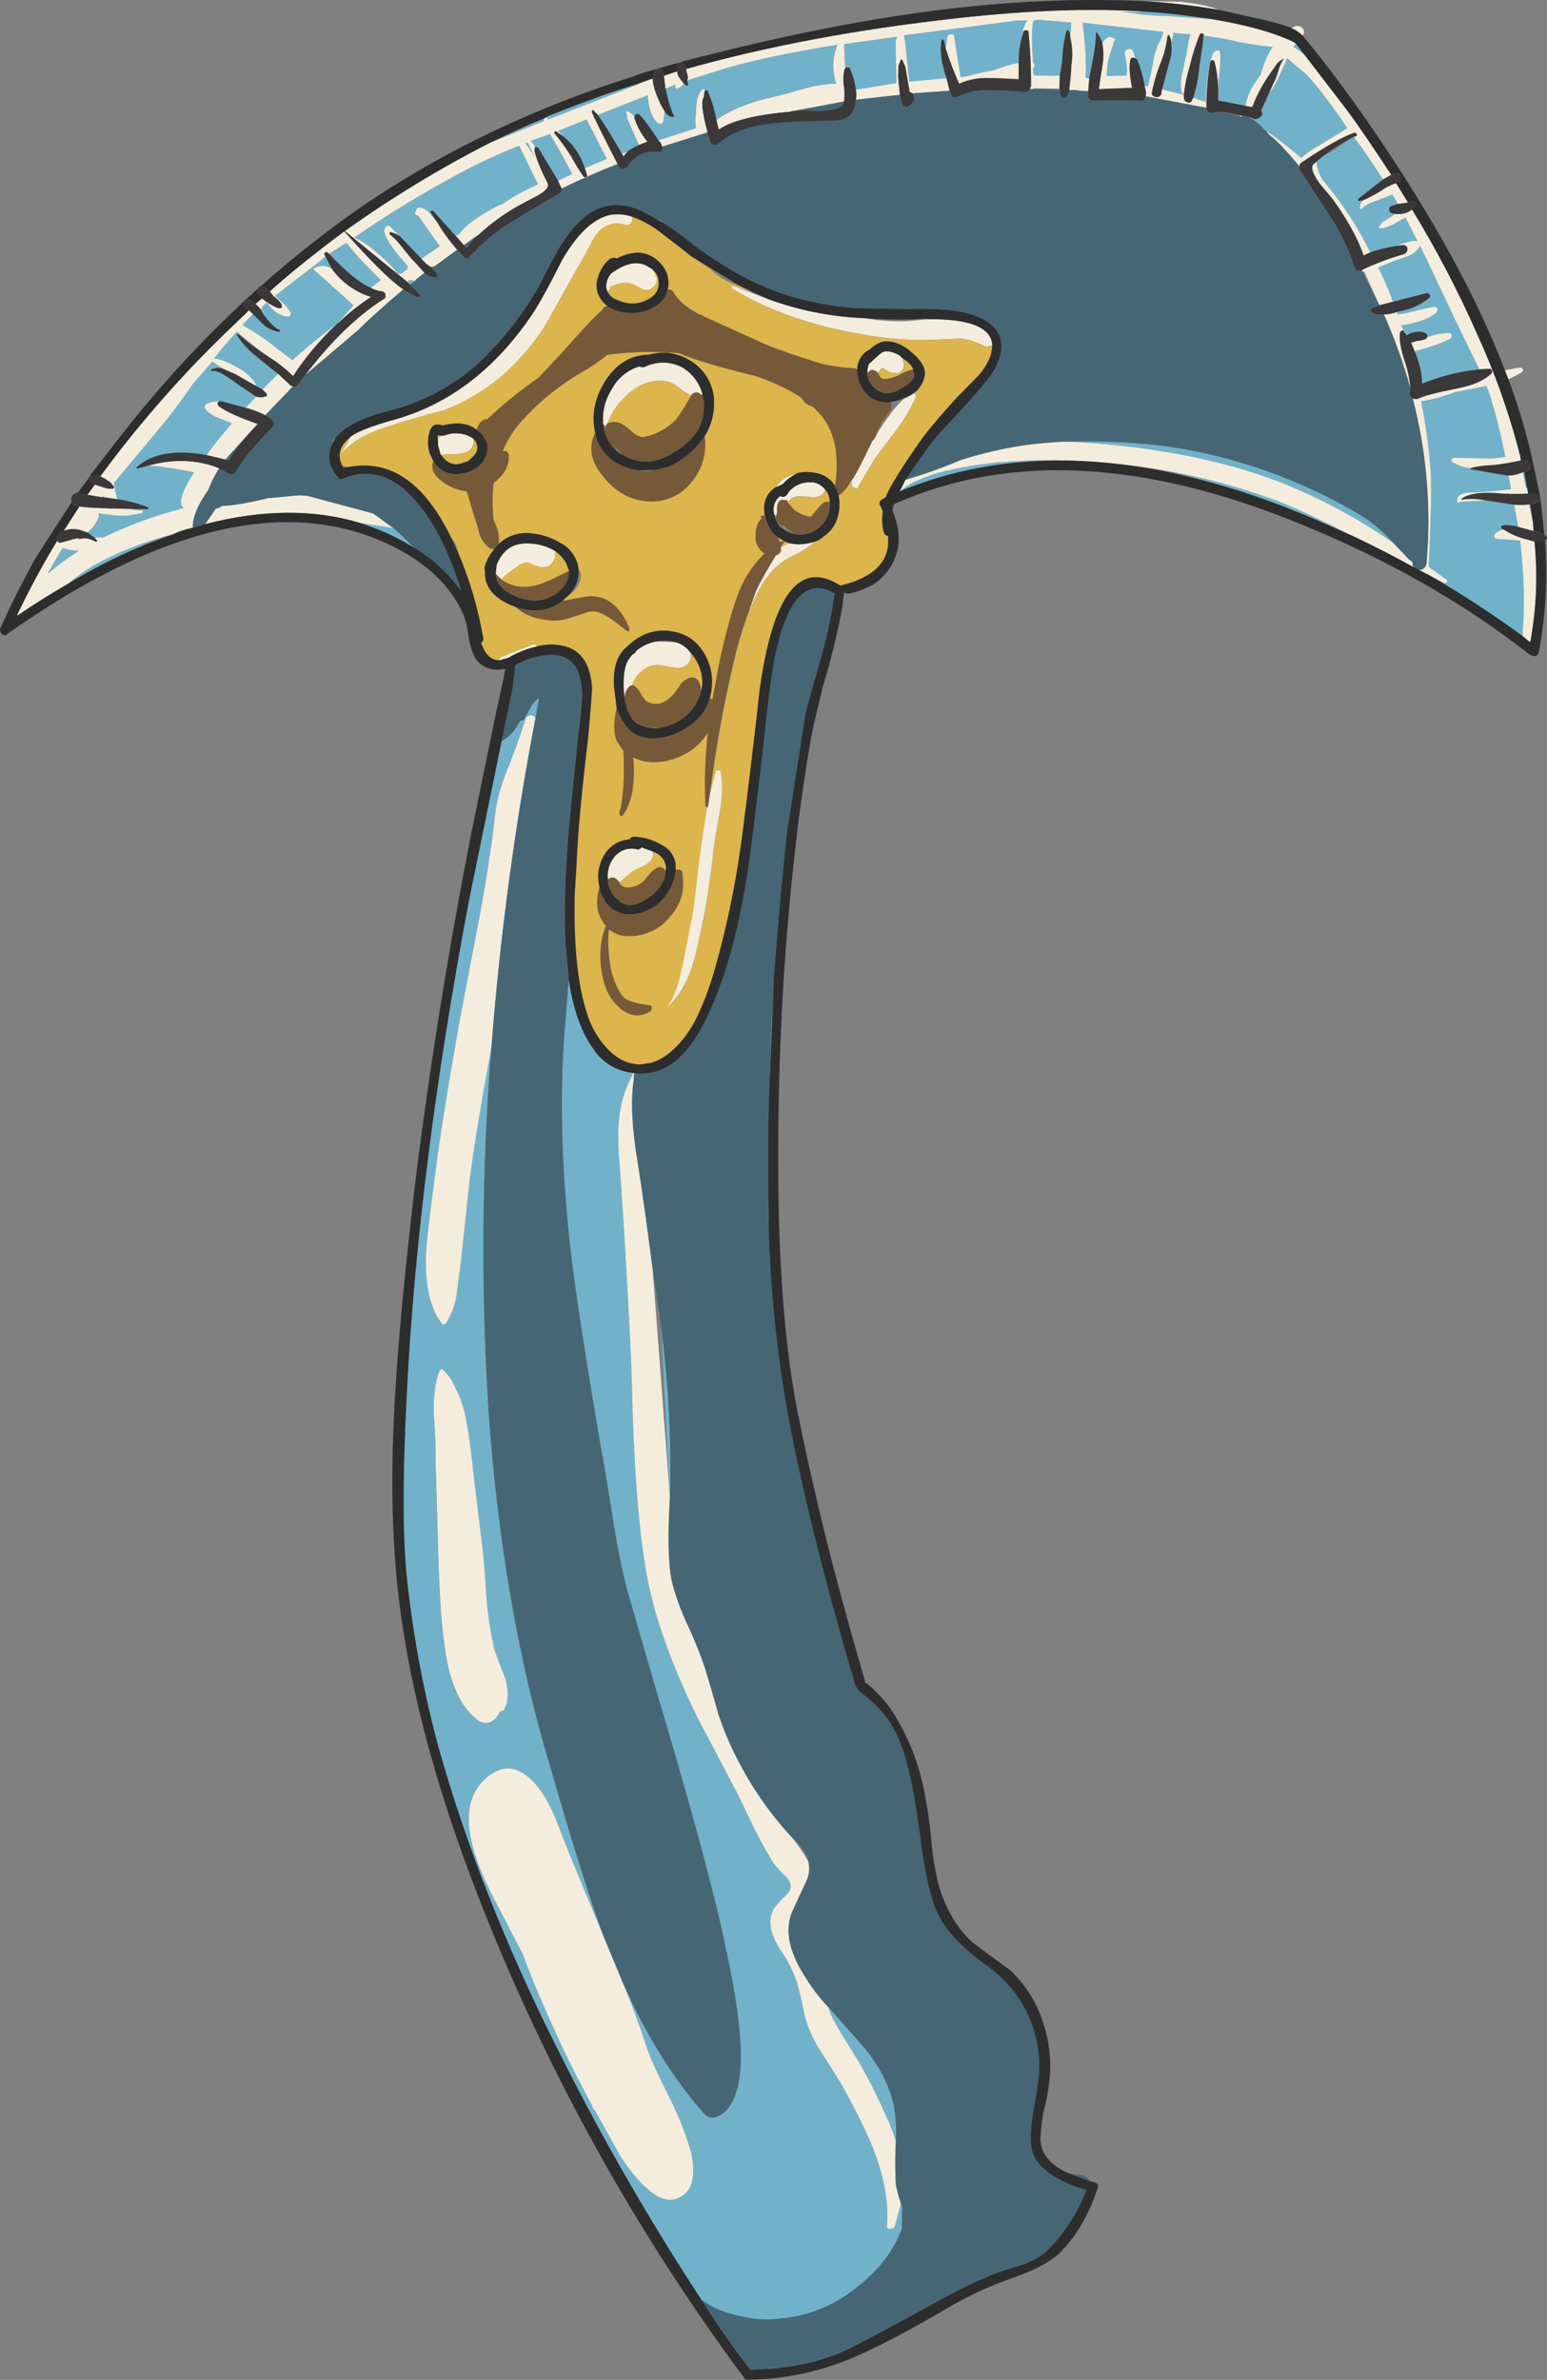 <?xml version="1.0" encoding="iso-8859-1"?>
<!-- Generator: Adobe Illustrator 20.1.0, SVG Export Plug-In . SVG Version: 6.00 Build 0)  -->
<svg version="1.0" id="Layer_1" xmlns="http://www.w3.org/2000/svg" xmlns:xlink="http://www.w3.org/1999/xlink" x="0px" y="0px"
	 viewBox="0 0 471.1 724.72" enable-background="new 0 0 471.1 724.72" xml:space="preserve">
<rect x="0" y="0" width="471.1" height="724.72" fill="#808080" stroke="none"/>
<title>swordsandweapons_0007</title>
<path fill="#71B2CA" d="M164.22,212.58c-1.137,0.61-2.036,1.586-2.55,2.77l-2.19,3.86l-1.09,0.37l-1.75,2.83
	c-1.212,1.487-2.716,2.709-4.42,3.59l-9.42,48.05c-10.307,54.46-16.62,104.443-18.94,149.95c-1.333,25.893-1.3,45.013,0.1,57.36
	c1.876,17.173,5.082,34.174,9.59,50.85c8.533,30.407,20.987,61.757,37.36,94.05c12.871,25.624,27.208,50.485,42.94,74.46l0.19-0.11
	c2.82,2.187,6.677,3.77,11.57,4.75c4.055,0.974,8.256,1.191,12.39,0.64c8.002-0.764,15.617-3.807,21.94-8.77
	c7.267-5.407,12.17-11.613,14.71-18.62l0.11-6.56l-0.41-1.05l-1.81,6.76c-0.222,0.648-0.888,1.032-1.56,0.9
	c-0.667,0.04-0.957-0.313-0.87-1.06c0.527-6.887-0.76-14.37-3.86-22.45c-1.847-5-5.213-11.89-10.1-20.67
	c-2.667-4.34-4.747-7.643-6.24-9.91c-2.146-3.218-3.754-6.765-4.76-10.5c-1.027-4.78-1.757-7.997-2.19-9.65
	c-0.991-3.169-2.393-6.195-4.17-9c-4.247-5.86-5.27-10.637-3.07-14.33c1.21-1.565,2.548-3.026,4-4.37c1.387-1.493,1.387-3.14,0-4.94
	c-1.433-1.302-2.77-2.705-4-4.2c-1.78-2.787-3.927-6.657-6.44-11.61c-3-6.407-4.95-10.407-5.85-12l-10.91-20.72
	c-8.947-18.22-14.37-34.22-16.27-48c-2-12.72-3.243-29.583-3.73-50.59c-0.133-8.933-1.077-27.53-2.83-55.79
	c-0.433-6.16-0.74-10.747-0.92-13.76c-0.509-4.512-0.613-9.06-0.31-13.59c0.401-5.194,1.923-10.24,4.46-14.79
	c-5.036-0.441-9.587-3.183-12.33-7.43c-3.593-5.027-6.06-12.003-7.4-20.93l-1.38,17.42c-1.333,18.967-0.74,40.103,1.78,63.41
	c1.547,13.487,4.74,34.333,9.58,62.54c0.893,4.853,2.097,12.04,3.61,21.56c1.097,7.275,2.572,14.488,4.42,21.61l8.89,30.72
	c11,36.78,18.087,63.177,21.26,79.19c2.767,12.607,4.197,23.04,4.29,31.3c-0.073,8.88-1.907,14.703-5.5,17.47
	c-2.32,1.687-4.197,1.733-5.63,0.14c-9.333-10.533-17.583-23.787-24.75-39.76c2.52,6.167,4.807,12.383,6.86,18.65
	c1.073,3.333,3.513,8.767,7.32,16.3c2.703,5.365,4.892,10.973,6.54,16.75c1.16,5.913,0.563,9.983-1.79,12.21
	c-2.873,2.527-6.027,2.613-9.46,0.26c-3.487-2.487-6.897-6.317-10.23-11.49c-0.747-1.3-3.303-5.887-7.67-13.76l-0.76-0.86
	l-0.25-0.89c-5.213-9.633-9.34-17.99-12.38-25.07c-3.473-7.52-6.377-14.52-8.71-21l-7.06-13.59c-4.46-8.34-7.24-14.963-8.34-19.87
	c-2.213-8.94-0.88-15.607,4-20c4.667-4.247,9.307-4.153,13.92,0.28c3.06,2.907,5.787,7.483,8.18,13.73
	c1.447,4,6.05,15.287,13.81,33.86c-4-10.853-9.393-28.007-16.18-51.46c-9.64-32-15.883-67.89-18.73-107.67
	c-2.416-37.305-2.128-74.736,0.86-112c-3.333,18.213-5.573,31.88-6.72,41l-2.71,25.47c-0.793,5.827-1.207,9.01-1.24,9.55
	c-0.521,3.08-1.646,6.026-3.31,8.67c-0.291,0.218-0.685,0.242-1,0.06c-3.627-4.487-5.293-11.58-5-21.28
	c0.1-2.827,0.96-10.34,2.58-22.54c1.333-11.173,3.97-27.767,7.91-49.78l4.75-25.09c1.947-10.133,3.39-18.587,4.33-25.36
	c0.453-2.513,0.957-6.443,1.51-11.79c0.584-3.888,1.59-7.7,3-11.37c2.173-5.24,4.25-10.943,6.23-17.11
	c0.213-0.627,0.788-1.059,1.45-1.09c0.585-0.08,1.16,0.205,1.45,0.72l0.11,0.19l1.15-6.12 M135.01,417.18
	c1.556,1.457,2.765,3.244,3.54,5.23c1.8,3.12,3.103,7.48,3.91,13.08c0.513,2.993,1.08,7.43,1.7,13.31l2.87,24.33
	c0.333,3.273,0.69,8.09,1.07,14.45c0.484,4.847,1.248,9.662,2.29,14.42c0.587,1.913,1.707,4.913,3.36,9
	c1.093,3.7,1.093,6.723,0,9.07c-0.285,0.673-0.913,1.136-1.64,1.21c-0.471,1.317-1.411,2.413-2.64,3.08
	c-1.247,0.633-2.747,0.488-3.85-0.37c-5.333-3.847-8.73-11.24-10.19-22.18c-0.973-6.193-1.64-15.597-2-28.21l-0.85-29.39
	c0.1-2.827-0.067-7.32-0.5-13.48c-0.193-5.433,0.383-9.837,1.73-13.21c0.527-0.673,0.94-0.75,1.24-0.23L135.01,417.18z"/>
<path fill="#71B2CA" d="M201.39,404.45l2.61,51.77l0.15-4.24C204.347,436.092,203.425,420.209,201.39,404.45z"/>
<path fill="#71B2CA" d="M252.6,612.1c0.507,1.787,2.617,5.593,6.33,11.42c4.177,6.608,7.825,13.537,10.91,20.72
	c1.285,2.512,2.291,5.158,3,7.89c0.194-3.459,0.02-6.928-0.52-10.35c-0.987-5.333-3.53-10.793-7.63-16.38
	c-0.807-1.093-4.88-5.76-12.22-14L252.6,612.1z"/>
<path fill="#71B2CA" d="M371.11,24.27l-0.22,6.37c0.54,0.033,3.36,0.57,8.46,1.61c0.503-2.784,1.658-5.409,3.37-7.66l1.39-2.1
	c0.729-2.932,1.924-5.727,3.54-8.28c-3.52-0.26-7.018-0.758-10.47-1.49c-3.517-0.868-7.088-1.497-10.69-1.88
	c-0.047,1.413-0.487,4.7-1.32,9.86c-0.238,3.085-0.832,6.132-1.77,9.08l3.8,1.18c0.028-4.039,0.498-8.063,1.4-12
	c0.507-2.72,1.377-3.913,2.61-3.58C371.803,15.553,371.77,18.517,371.11,24.27z"/>
<path fill="#71B2CA" d="M397.89,17.12l-3.25-3.84l-0.75,1L397.89,17.12z"/>
<path fill="#71B2CA" d="M399.76,24.87c-1.059-1.35-2.282-2.562-3.64-3.61c-1.447-1.106-2.823-2.302-4.12-3.58
	c-1.249,3.042-2.651,6.019-4.2,8.92l-1.5,1.9l-2.21,5.17c0.474,0.604,0.369,1.478-0.235,1.952c-0.105,0.082-0.221,0.149-0.345,0.198
	l-0.58,0.34c-0.592,0.172-1.23,0.061-1.73-0.3l-0.92-0.25l1.57,0.91c1.205,0.878,2.312,1.884,3.3,3l0.42,0.28
	c3.153,2.167,6.747,4.943,10.78,8.33c0.813-0.987,2.843-2.42,6.09-4.3l7.87-4.81C407.072,34.102,403.549,29.377,399.76,24.87z"/>
<path fill="#71B2CA" d="M316.41,6l-1.7,0.2c-0.493,1.847-0.59,5.28-0.29,10.3l0.15,2.5c0.5,0.345,0.625,1.03,0.28,1.53
	c-0.076,0.109-0.17,0.204-0.28,0.28l0.12,2l0.62,0.19l7.37,0.16l0.73-4.58c0.076-2.948,0.475-5.879,1.19-8.74
	c0.22-0.82,0.553-0.84,1-0.06l0.31,1.9l0.31-4.86L316.41,6z"/>
<path fill="#71B2CA" d="M439.72,177.45l-4.36-2.16c9.758,5.649,19.209,11.814,28.31,18.47c0.723-9.73,0.475-19.509-0.74-29.19h-0.5
	l-4.35-0.34c-0.917,0.074-1.84-0.007-2.73-0.24l-0.34-0.58c-0.007-0.47,0.237-0.908,0.64-1.15c0.662-0.511,1.437-0.854,2.26-1
	l-0.31-0.08c-0.707-0.627-0.597-1.037,0.33-1.23c1.509-0.061,3.019,0.122,4.47,0.54l-1.31-6.78l-8.54-1.3l-8,0.48
	c0.147,0.26-0.047,0.373-0.58,0.34c-0.667-2.047,0.713-3.103,4.14-3.17c2.213-0.067,6.257-0.4,12.13-1l-0.6-3.29l-0.25-0.89
	c-0.54-0.033-4.477-0.7-11.81-2l0.39-0.22c-1.926-0.192-3.786-0.803-5.45-1.79c-0.308,0.031-0.582-0.194-0.613-0.502
	c-0.013-0.13,0.02-0.26,0.093-0.368c0.042-0.346,0.323-0.614,0.67-0.64c7.2,0.173,11.3,0.23,12.3,0.17l3.4-0.41
	c-1.235-6.44-2.828-12.807-4.77-19.07l-1-2.56l-9.56,1.88c-3.335,1.281-6.788,2.229-10.31,2.83c1.444,7.162,2.417,14.411,2.91,21.7
	c0.24,4,0.04,13.557-0.6,28.67l5.37,3.91c0.221,0.101,0.319,0.362,0.218,0.583c-0.02,0.043-0.046,0.083-0.078,0.117
	C440.364,177.444,440.026,177.554,439.72,177.45z"/>
<path fill="#71B2CA" d="M333.7,10.27c0.107-0.407,0.237-0.48,0.39-0.22c0.717,0.976,1.258,2.069,1.6,3.23
	c0.455-0.92,1.241-1.635,2.2-2l0.92,0.25l0.84,0.47c0.207,0.053,0.113,0.193-0.28,0.42c-1.247,3.84-1.913,5.963-2,6.37L337,23.18
	l6.14-0.17c0.168-2.158-0.031-4.329-0.59-6.42c-0.184-0.683,0.221-1.385,0.904-1.568c0.002-0.001,0.004-0.001,0.006-0.002
	c0.624-0.284,1.36-0.011,1.65,0.61l0.73,2.17l0.42,0.28c1.048,2.577,1.816,5.259,2.29,8l1.12,0.13L351,20
	c0.266-2.225,0.849-4.4,1.73-6.46c1.147-2.22,1.643-3.46,1.49-3.72l-0.11-0.19l-24.44-2.74l0.33,2.9
	c0.667,6.213,0.807,10.81,0.42,13.79l1.23,0.33C333.217,16.637,333.9,12.09,333.7,10.27z"/>
<path fill="#71B2CA" d="M126.3,85.6l-0.61-0.16c-0.376-0.012-0.751-0.055-1.12-0.13l-0.19,0.11l-0.16,0.61l0.64,0.67L126.3,85.6z"/>
<path fill="#71B2CA" d="M463.7,143.85l1,4.88l0.39-0.22l-0.88-4.69L463.7,143.85z"/>
<path fill="#71B2CA" d="M354.74,4.88l13.56,1l-1.54-0.41l-1.12-0.13c-6.233-0.893-11.673-1.477-16.32-1.75l-8.26,0.09l3.85,0.37
	C348.157,4.608,351.446,4.886,354.74,4.88z"/>
<path fill="#71B2CA" d="M167,36.38l27.57-10.72l-0.11-0.19c-7.64,2.353-16.817,5.657-27.53,9.91l-0.58,0.34L167,36.38z"/>
<path fill="#71B2CA" d="M428.83,78c-2.173,0.733-3.687,1.26-4.54,1.58l-4.62,1.89c1.799,3.413,3.324,6.965,4.56,10.62l1.2-0.17
	l9.11-2.66c0.365-0.002,0.696,0.215,0.84,0.55c0.152,0.255,0.132,0.576-0.05,0.81c-2.578,2.162-5.684,3.601-9,4.17l-0.89,0.26
	l0.14,0.7l2.4-0.35c5.627-1.333,8.543-1.98,8.75-1.94c0.385-0.022,0.757,0.141,1,0.44c0.102,0.439-0.021,0.901-0.33,1.23
	c-1.647,1.647-4.897,2.917-9.75,3.81l-1,0.06l0.7,1.67l0.34,0.58l0.76,0.86c0.876-0.673,1.956-1.026,3.06-1
	c1.043-0.277,2.156-0.043,3,0.63c0.218,0.291,0.242,0.685,0.06,1c2.158-0.846,4.452-1.29,6.77-1.31
	c0.359,0.005,0.646,0.301,0.64,0.66c0,0.003,0,0.007,0,0.01c0.136,0.328,0.033,0.706-0.25,0.92c-1.227,0.88-3.983,1.953-8.27,3.22
	l-2.67,0.77c1.398,3.1,2.179,6.442,2.3,9.84c5.577-2.308,11.463-3.781,17.47-4.37c-4.373-8.747-7.56-15.313-9.56-19.7l-8.53-17.94
	C431.654,76.279,430.37,77.395,428.83,78z"/>
<path fill="#71B2CA" d="M361.53,15.77c0.177-1.803,0.542-3.583,1.09-5.31L357.16,10c0.326,0.376,0.326,0.934,0,1.31
	c0.051,0.651-0.122,1.3-0.49,1.84c0.258,1.836,0.094,3.707-0.48,5.47l-2.31,8.61l6.65,1.62l0.08-0.31
	c-0.409-0.098-0.713-0.442-0.76-0.86c-0.252-2.01-0.099-4.05,0.45-6C360.54,20.327,360.95,18.357,361.53,15.77z"/>
<path fill="#71B2CA" d="M160,43.56l3,4.26l-2.28-4.4L160,43.56z"/>
<path fill="#71B2CA" d="M156.66,40.53c0.053-0.207,0.117-0.243,0.19-0.11l8.86-3.55l-0.14-0.7c-3.673,1.427-9.037,3.83-16.09,7.21
	L156.66,40.53z"/>
<path fill="#71B2CA" d="M402.73,47.58l-1.92,1.63c0.248,1.837,0.831,3.613,1.72,5.24l3.81,4.81c4.212,5.494,7.873,11.389,10.93,17.6
	c2.738-0.953,5.566-1.623,8.44-2c2.62-1.167,4.62-1.623,6-1.37L428,66.23l-3.7,2.14l-2.76,1.07l-1.2,0.17
	C420.113,69.763,420,69.56,420,69l0.83-1.26L425,65.1l-1.08-0.1c-0.463-0.167-0.796-0.574-0.87-1.06
	c-0.105-0.489,0.169-0.981,0.64-1.15l2-0.62L424,59.22l-3,1.18l-3.65,1.33c-1.067,0.406-2.027,1.049-2.81,1.88h-0.5
	c-0.072-0.996,0.293-1.974,1-2.68l-1.2,0.17c-0.26,0.153-0.373-0.04-0.34-0.58l7.51-5.89c-3.56-5.567-6.357-9.667-8.39-12.3
	l-0.45-0.78l-1,0.56c-1.824,1.584-3.8,2.984-5.9,4.18L402.73,47.58z"/>
<path fill="#71B2CA" d="M171.11,41.28c3.153,2.167,5.487,5.5,7,10l6.68-2.82c-0.447-0.78-2.5-4.78-6.16-12L170,39.83L171.11,41.28z"
	/>
<path fill="#71B2CA" d="M273.19,11.17l-16.09,2.27c0.093,3.76,0.207,6.207,0.34,7.34c0.78-0.447,1.253-0.373,1.42,0.22
	c0.872,1.994,1.47,4.096,1.78,6.25l12.38-2l-0.25-12.59L273.19,11.17z"/>
<path fill="#71B2CA" d="M83.75,90.16L85.88,92c0.99,0.858,1.834,1.871,2.5,3c0.218,0.291,0.242,0.685,0.06,1
	c-0.249,0.341-0.685,0.489-1.09,0.37c-2.233-0.247-4.267-1.663-6.1-4.25l-1.53,1.4c0.3,0.52,0.143,0.697-0.47,0.53l1,1.75
	c2.187,2.893,3.853,4.44,5,4.64l-0.16,0.61c-1.613-0.231-3.14-0.868-4.44-1.85c-0.34-0.307-1.557-1.507-3.65-3.6L73.8,99
	c3.599,1.98,7.012,4.28,10.2,6.87l5.07,3.83c4.225-3.824,8.651-7.419,13.26-10.77l0.86-0.76l0.08-0.31L107.7,93L95.88,82.38
	c-0.246-0.099-0.365-0.379-0.266-0.625c0.083-0.206,0.296-0.328,0.516-0.295c1.574-0.695,3.387-0.579,4.86,0.31l-1.83-3.62
	l-0.78,0.45L98.1,79L83.75,90.16z"/>
<path fill="#71B2CA" d="M72.17,102c0.107-0.407,0.2-0.547,0.28-0.42c3,2.652,6.211,5.057,9.6,7.19l-3.58-2.61
	c-3.88-3.127-6.037-4.913-6.47-5.36l0.11,0.2c-2.48,2.598-4.817,5.328-7,8.18c1.547,0,3.987,0.93,7.32,2.79
	c2.209,1.137,4.081,2.834,5.43,4.92l0.14,0.7l1.87,1l4.75-4.82c-3.1-2.367-5.357-4.18-6.77-5.44
	C75.593,106.577,73.669,104.433,72.17,102z"/>
<path fill="#71B2CA" d="M28.8,163.72l2.82-0.07c7.835-3.774,16.025-6.762,24.45-8.92c-0.544-0.334-0.883-0.921-0.9-1.56
	c-0.12-2,1.213-5.103,4-9.31c-4.598-0.973-9.249-1.671-13.93-2.09l-3.37,0.91c-0.127,0.073-0.2-0.057-0.22-0.39
	c4.52-4.167,11.6-5.397,21.24-3.69c1.607-2.313,4.17-5.523,7.69-9.63l-0.42-0.28l-4-1.57c-1.323-0.533-2.509-1.356-3.47-2.41
	c-0.414-0.452-0.382-1.155,0.07-1.568c0.069-0.063,0.147-0.118,0.23-0.162c1.245-0.595,2.625-0.85,4-0.74h0.5l7.37,2l3.14-3.49
	l-5.46-3.61c-1.242-0.973-2.541-1.871-3.89-2.69c-1.96-1.293-3.367-1.78-4.22-1.46c-0.127,0.073-0.2-0.057-0.22-0.39
	c1.028-0.6,2.259-0.749,3.4-0.41l-2.94-1.94l-0.11-0.19l-5.94,6.81c-3.471,5.126-7.213,10.063-11.21,14.79
	c-5.2,6.293-9.087,10.96-11.66,14l-1.22,1.48l0.47,2.6c0.267,1.06,0.447,1.823,0.54,2.29c3.271,0.437,6.471,1.298,9.52,2.56
	c0.227,0.387,0.227,0.553,0,0.5L39.87,155c1.081,0.346,2.218,0.481,3.35,0.4c0.153,0.02,0.261,0.161,0.241,0.314
	c-0.003,0.026-0.011,0.052-0.021,0.076c0,0.333-0.093,0.473-0.28,0.42c-3.104,0.862-6.355,1.056-9.54,0.57L30,156.29
	c0.146,0.536,0.111,1.106-0.1,1.62c-0.686,1.681-1.816,3.143-3.27,4.23L28.8,163.72z"/>
<path fill="#71B2CA" d="M117.56,69.08c0.272-0.362,0.787-0.434,1.148-0.162c0.061,0.046,0.116,0.1,0.162,0.162l9.44,9.62l5.62-3.7
	l-6.71-9.38c-0.873,0-1.097-0.39-0.67-1.17l0.08-0.31c0.068-0.525,0.532-0.906,1.06-0.87c1.163,0.167,2.227,0.745,3,1.63
	c0.58,0.707,1.337,1.57,2.27,2.59l-1.88-2.81c-0.073-0.127,0.02-0.267,0.28-0.42c0.16-0.067,0.34-0.067,0.5,0l7,7.65l1-0.56
	c1.793-2.593,5.687-5.447,11.68-8.56l1.28-0.48c3.475-2.361,7.157-4.403,11-6.1l-5.72-11.84c-6.244,2.449-12.335,5.271-18.24,8.45
	c-11.06,5.899-21.771,12.43-32.08,19.56c2.12,0.667,4.677,2.397,7.67,5.19c2.089,1.738,3.996,3.685,5.69,5.81l1-0.06L124,82
	l0.16-0.61l0.19-0.11l-3.25-3.84c-2.393-2.947-3.78-5.35-4.16-7.21l0.06,0.19C117.027,69.922,117.225,69.449,117.56,69.08z"/>
<path fill="#71B2CA" d="M163.87,44.94l6,10l4.32-2c-1.667-3.193-2.877-5.44-3.63-6.74l-3.15-5.46l-5.82,2.06l1.41,1.89L163.87,44.94
	z"/>
<path fill="#71B2CA" d="M193.79,34.68c0.328-0.136,0.706-0.033,0.92,0.25c1.067,0.947,3.003,3.553,5.81,7.82L211.89,39
	c-0.188-1.747-0.158-3.511,0.09-5.25c0-3.293,0.64-5.483,1.92-6.57c0.176-0.134,0.427-0.1,0.561,0.076
	c0.02,0.026,0.036,0.054,0.049,0.084c0.066,0.16,0.066,0.34,0,0.5c0.096-0.23,0.333-0.368,0.58-0.34
	c0.238-0.051,0.471,0.101,0.522,0.339c0.009,0.043,0.012,0.087,0.008,0.131c1.106,2.72,1.95,5.54,2.52,8.42
	c4.453-3.087,10.293-5.42,17.52-7c2-0.453,5.073-1.277,9.22-2.47c3.181-0.935,6.475-1.436,9.79-1.49
	c-1.373-3.882-1.23-8.139,0.4-11.92c-14.713,2.46-26.343,4.957-34.89,7.49l-11,3.48l0.28,1.39c0.073,0.127-0.057,0.2-0.39,0.22
	l-1-0.75c-0.145,0.545-0.543,0.988-1.07,1.19l-0.19,0.11c-0.199,0.284-0.572,0.389-0.89,0.25c-0.232-0.094-0.372-0.332-0.34-0.58
	l0.16-0.61L202.6,27l1,4.07c0.247,0.727,0.65,1.88,1.21,3.46l0.45,0.78l-0.08,0.31c-1.199,0.009-2.296-0.672-2.82-1.75l-0.32,3
	c-0.48,0.967-1.073,1.137-1.78,0.51c-1.773-1.573-2.773-4.37-3-8.39L182,35c1.833,2.58,4.287,6.533,7.36,11.86l1.67-0.7
	c1.092-0.794,2.27-1.465,3.51-2l-3.49-7.86l-0.2-1.7c-0.134-0.176-0.1-0.427,0.076-0.561c0.026-0.02,0.054-0.036,0.084-0.049
	c0.217-0.057,0.449,0.003,0.61,0.16l1.6,1.42C193.201,35.182,193.43,34.825,193.79,34.68z"/>
<path fill="#71B2CA" d="M28.31,172.32c-2.693,1.664-5.275,3.502-7.73,5.5c10.067-6.225,20.801-11.3,32-15.13
	C44.104,164.825,35.944,168.063,28.31,172.32z"/>
<path fill="#71B2CA" d="M119.82,160.8l-10.27-1.6l5.56,2c3.814,1.557,7.493,3.427,11,5.59
	C123.257,163.923,121.16,161.927,119.82,160.8z"/>
<path fill="#71B2CA" d="M24.11,167.73c-1.663-0.016-3.313-0.292-4.89-0.82l-0.47,0.53l-4.29,7.42
	C17.494,172.246,20.72,169.862,24.11,167.73z"/>
<path fill="#71B2CA" d="M333.7,135c21.467,1.807,39.97,5.673,55.51,11.6c12.465,4.868,24.308,11.199,35.28,18.86
	c-3.35-3.835-7.327-7.074-11.76-9.58c-5.751-3.35-11.718-6.316-17.86-8.88c-12.472-5.332-25.58-9.03-39-11
	c-10.452-1.36-20.996-1.875-31.53-1.54L333.7,135z"/>
<path fill="#71B2CA" d="M286.67,12.48c0.167-0.613,0.437-0.597,0.81,0.05l0.52,2.29l0.49-3.66c0.191-0.464,0.673-0.74,1.17-0.67
	c0.328-0.117,0.688,0.054,0.805,0.382c0.019,0.054,0.031,0.111,0.035,0.168l1.95,12.39l1.51-0.09c2.879-0.805,5.8-1.453,8.75-1.94
	c2.429-0.991,4.947-1.748,7.52-2.26c-0.055-2.638,0.261-5.27,0.94-7.82c0.133-1.829,0.72-3.596,1.71-5.14l-3.32,0.1l-34.29,4.47
	c0.414,1.909,0.665,3.849,0.75,5.8l0.9,8.31l11.32-1.08C286.707,19.3,286.183,15.533,286.67,12.48z"/>
<path fill="#71B2CA" d="M352.11,143.07c16.552,3.264,32.7,8.317,48.16,15.07l11.49,5.06c-8.387-4.347-15.64-7.78-21.76-10.3
	c-12.242-4.6-24.936-7.895-37.87-9.83 M274.52,149.43c15.647-6.267,32.375-9.393,49.23-9.2c-6.646-0.194-13.297,0.003-19.92,0.59
	c-6.121,0.613-12.188,1.683-18.15,3.2c-5.873,1.827-9.597,3.627-11.17,5.4L274.52,149.43z"/>
<path fill="#71B2CA" d="M112.92,87.61l3.09-2.3l-3.11-3.14c-2.663-2.543-5.117-5.295-7.34-8.23l-5.34,3.34
	C105.52,82.873,109.753,86.317,112.92,87.61z"/>
<path fill="#DCB54C" d="M135,139.32c1.74,2.113,3.917,2.587,6.53,1.42c0.703-0.058,1.344-0.424,1.75-1l2-2.44l0.13-1.12
	c-0.072-1.012-0.526-1.96-1.27-2.65c0.55,1.732-0.408,3.582-2.14,4.132c-0.043,0.014-0.087,0.027-0.13,0.038
	c-1.474,0.521-3.043,0.719-4.6,0.58l-3,0.18L135,139.32z"/>
<path fill="#DCB54C" d="M133.31,133.77l0.94-1.06l-0.61-0.16C133.213,132.437,133.103,132.843,133.31,133.77z"/>
<path fill="#DCB54C" d="M209.54,202c-0.905,1.044-2.285,1.547-3.65,1.33c-3.053-0.487-4.683-0.76-4.89-0.82
	c-1.604-0.213-3.231,0.171-4.57,1.08c-1.916,1.186-3.337,3.027-4,5.18c0.255-0.152,0.576-0.132,0.81,0.05
	c0.868,0.751,1.576,1.669,2.08,2.7c0.827,1.427,1.65,2.25,2.47,2.47c2.2,0.807,4.317,0.277,6.35-1.59
	c1.048-1.009,1.963-2.148,2.72-3.39c0.721-1.212,1.842-2.135,3.17-2.61c1.111-0.372,2.322,0.166,2.79,1.24
	c0.543,1.006,0.753,2.157,0.6,3.29c0.674-2.29,0.636-4.732-0.11-7c-0.599-1.953-1.624-3.75-3-5.26
	C210.668,199.838,210.375,201.108,209.54,202z"/>
<path fill="#DCB54C" d="M184.26,129.82l0.93,2.06l-0.59-1.48c-0.287-1.393,0.753-1.993,3.12-1.8c1.08,0.067,2.507,0.89,4.28,2.47
	c1.567,1.52,2.983,2.187,4.25,2c3.686-0.749,7.057-2.605,9.66-5.32c1.688-2.343,3.224-4.791,4.6-7.33
	c-1.284-0.66-2.508-1.43-3.66-2.3c-1.054-0.982-2.347-1.672-3.75-2c-3.378-0.617-6.861,0.174-9.64,2.19
	c-2.971,2.001-5.433,4.669-7.19,7.79C185.323,128.353,184.653,129.593,184.26,129.82z"/>
<path fill="#DCB54C" d="M198.65,259.22c0.384,0.662,0.357,1.485-0.07,2.12c-0.621,1.093-1.604,1.935-2.78,2.38
	c-1.373,0.62-2.45,1.153-3.23,1.6l-4,3.37c0.468,1.053,1.565,1.68,2.71,1.55c2.058,0.011,4.007-0.921,5.29-2.53
	c2.053-2.747,3.693-3.953,4.92-3.62c0.578,0.271,1.037,0.744,1.29,1.33l0.13-1.12C202.677,261.833,201.257,260.14,198.65,259.22z"/>
<path fill="#DCB54C" d="M169,167.73c0.242,1.081,0.056,2.214-0.52,3.16c-0.715,1.296-2.152,2.023-3.62,1.83
	c-1.356-0.296-2.669-0.759-3.91-1.38l-0.61-0.16l-2,0.62l-3.67,2.64L153,176l-0.16,0.61c3.227,2.293,7.117,2.733,11.67,1.32
	c3.027-1.163,5.977-2.519,8.83-4.06l-1-2.56C171.472,169.909,170.337,168.693,169,167.73z"/>
<path fill="#DCB54C" d="M268,114.73c0.487,0.583,1.257,0.848,2,0.69c1.39-0.203,2.739-0.621,4-1.24
	c1.085-0.704,2.282-1.218,3.54-1.52l0.7-0.14c-0.267-1.06-1.377-2.237-3.33-3.53l-0.64-0.67c0.982,1.033,1.341,2.512,0.94,3.88
	c-0.301,0.654-0.852,1.159-1.53,1.4c-1.485,0.149-2.968-0.309-4.11-1.27l-0.61-0.16l-0.11-0.19l-0.19,0.11l-1.22,1.48L268,114.73z"
	/>
<path fill="#DCB54C" d="M237.67,165.24l1-0.56l-1.57-0.91l0.37,1.09C237.823,164.953,237.89,165.08,237.67,165.24z"/>
<path fill="#DCB54C" d="M238.87,165.07l-1,1.37l0.11,0.19l2.45-1.15l-1.34-0.52L238.87,165.07z"/>
<path fill="#DCB54C" d="M190.36,68.35c-3.427-1.14-6.48,0.017-9.16,3.47c-2.473,4.72-4.29,8.02-5.45,9.9l-7.28,13
	c-2.284,4.467-5.116,8.633-8.43,12.4c-6.62,7.943-15.175,14.045-24.84,17.72c-7.207,1.913-12.687,3.517-16.44,4.81
	c-6.667,1.947-11.51,4.657-14.53,8.13c-0.127,0.073-0.163,0.01-0.11-0.19l2.74-4.7c-2.947,2.393-4.007,4.91-3.18,7.55l0.48,1.28
	l1.84,0.49c12.747-2.513,23.183,4.627,31.31,21.42c1.237,1.281,2.011,2.939,2.2,4.71c3.501,8.27,6.047,16.913,7.59,25.76
	c0.185,0.624-0.064,1.296-0.61,1.65c1.227,3.627,3.113,5.397,5.66,5.31c-0.227-0.387-0.08-0.72,0.44-1l9.75-3.81
	c0.387-0.227,0.77-0.013,1.15,0.64c3.116-0.876,6.423-0.792,9.49,0.24c4.393,1.62,6.82,5.677,7.28,12.17
	c0.06,1.007-0.337,6.173-1.19,15.5c-2.1,17.667-3.273,30.643-3.52,38.93l-0.22,1.42l-0.33,7.49
	c-0.287,15.407,0.927,27.263,3.64,35.57c1.122,4.031,3.178,7.741,6,10.83c3.233,3.507,6.727,5.213,10.48,5.12l1.39-0.28
	c0.47-0.233,1.015-0.266,1.51-0.09c1.318-0.354,2.575-0.903,3.73-1.63c4.213-2.607,7.757-6.817,10.63-12.63
	c2.394-5.178,4.331-10.555,5.79-16.07c3.359-12.097,5.888-24.409,7.57-36.85c0.667-4.547,2.203-17.04,4.61-37.48l0.91-8.32
	c4-29.68,12.22-40.49,24.66-32.43c10.327-2.5,15.17-7.46,14.53-14.88l0.08-0.31c-0.56,0.044-1.079-0.298-1.26-0.83
	c-0.669-2.111-0.803-4.355-0.39-6.53l-0.7-1.67c-0.469-0.544-0.408-1.365,0.135-1.833c0.075-0.065,0.157-0.121,0.245-0.167
	l1.17-0.67c1.16-3.093,4.927-9.167,11.3-18.22c3.18-4.087,6.697-8.197,10.55-12.33c1.207-1.213,3.17-3.213,5.89-6
	c2.014-2.027,3.521-4.501,4.4-7.22l0.35-2.54l-1.78,0.51c-3.673-1.867-6.577-2.7-8.71-2.5l-6.83,0.31
	c-6.665,0.278-13.34-0.134-19.92-1.23c-16.747-2.627-30.77-7.433-42.07-14.42c-0.04-0.667,0.08-0.91,0.36-0.73l5.73,1.81l-3.63-1.8
	c-3.343-0.854-6.401-2.579-8.86-5l-6-4.08c-3.527-2.813-6.343-4.997-8.45-6.55c-2.891-2.398-6.172-4.282-9.7-5.57
	c0.378,0.613,0.3,1.403-0.19,1.93c-0.377,0.598-1.143,0.817-1.78,0.51 M185.78,78.83c0.606-0.369,1.355-0.414,2-0.12
	c5.333-2.74,9.723-2.33,13.17,1.23c2.195,2.124,3.111,5.247,2.41,8.22c0.858-0.095,1.674,0.391,2,1.19c1.333,2.34,4,4.533,8,6.58
	l0.19-0.11l0.84,0.55l18.64,8.46c3.653,1.527,9.177,3.447,16.57,5.76c3.525,0.897,7.135,1.424,10.77,1.57l0.73,0.36
	c0.048-2.164,1.074-4.19,2.79-5.51l0.78-0.45c2.04-1.867,3.867-2.75,5.48-2.65c2.62,0.047,5.21,1.237,7.77,3.57
	c3.12,2.707,4.31,5.223,3.57,7.55c-0.289,1.053-0.778,2.041-1.44,2.91c-0.387,0.789-1.023,1.429-1.81,1.82
	c0.464,0.191,0.74,0.673,0.67,1.17c-1.584,3.459-3.514,6.749-5.76,9.82c-3.18,4.087-5.483,7.147-6.91,9.18l-4.85,8.26
	c-0.167,0.613-0.427,0.763-0.78,0.45l-0.31-0.08c-0.525-0.068-0.906-0.532-0.87-1.06v-1.31l-0.47,0.53
	c-0.793,1.684-2.031,3.119-3.58,4.15c0.478,2.328,0.344,4.74-0.39,7c-0.68,2.257-2.136,4.202-4.11,5.49
	c-0.806,0.813-1.814,1.397-2.92,1.69l-0.47,0.53c-1.763,1.411-3.686,2.609-5.73,3.57c-2.061,0.948-3.958,2.217-5.62,3.76
	c-2.927,2.727-5.493,6.98-7.7,12.76l-0.28,0.42c-2.01,5.317-3.638,10.771-4.87,16.32c-3.021,12.914-5.357,25.979-7,39.14l1.73-6.46
	c0.035-0.307,0.313-0.528,0.62-0.493c0.055,0.006,0.109,0.021,0.16,0.043c0.328-0.117,0.688,0.054,0.805,0.382
	c0.019,0.054,0.031,0.111,0.035,0.168c0.5,3.863,0.395,7.78-0.31,11.61c-0.967,5.233-1.61,9.07-1.93,11.51
	c-0.947,8.86-2.05,16.253-3.31,22.18c-1.44,7.413-2.683,12.463-3.73,15.15c-1.679,4.878-4.66,9.204-8.62,12.51
	c2-1.667,3.55-4.38,4.65-8.14c0.407-1.1,1.157-4.303,2.25-9.61l2.62-13.47c0.087-0.747,0.687-5.857,1.8-15.33
	c0.827-6.367,1.623-11.59,2.39-15.67l-0.53-0.47c-0.325-7.519-0.068-15.051,0.77-22.53c-1.708,2.918-4.227,5.277-7.25,6.79
	c-2.919,1.601-6.201,2.42-9.53,2.38c-2.084-0.021-4.136-0.517-6-1.45c0.613,7.96-0.387,13.733-3,17.32
	c-0.035,0.307-0.313,0.528-0.62,0.493c-0.055-0.006-0.109-0.021-0.16-0.043c-0.265-0.174-0.432-0.463-0.45-0.78
	c1.227-4.173,1.657-10.483,1.29-18.93l-2-3c-1.013-2.36-1.047-5.72-0.1-10.08l-0.87-6.32c-0.413-5.82,0.92-9.967,4-12.44
	c4-3.867,8.477-5.41,13.43-4.63c5.08,0.707,8.747,3.613,11,8.72c1.562,3.654,1.806,7.736,0.69,11.55l0.84,0.55l2.21-11.93
	c2.173-9.74,4.197-16.887,6.07-21.44c1.732-4.201,4.321-7.995,7.6-11.14c-1.923-1.217-2.991-3.417-2.76-5.68
	c0.12-2.493,0.787-4.18,2-5.06c-0.613-0.167-0.597-0.437,0.05-0.81l0.81,0.05c-0.76-3.72,0.28-6.57,3.12-8.55l0.47-0.53
	c1.167-1.887,3.207-3.15,6.12-3.79c1.213-0.294,2.464-0.402,3.71-0.32c3.573,0.187,6.137,1.48,7.69,3.88l0.22,0.39
	c1.56-9.907-0.107-17.437-5-22.59c-0.787-0.76-1.393-1.363-1.82-1.81c-1.418-0.301-2.622-1.233-3.27-2.53
	c-3.227-2.293-7.893-4.533-14-6.72c-10.833-2.58-18.663-4.913-23.49-7L200,107.2c-4.969-0.105-9.94,0.159-14.87,0.79l-0.39,0.22
	c-1.888,1.501-3.858,2.896-5.9,4.18c-2.173,1.193-4.283,2.498-6.32,3.91c-4.936,3.347-9.452,7.275-13.45,11.7l-1.69,2
	c-1.738,2.282-3.18,4.775-4.29,7.42c1.187-0.34,1.82,0.16,1.9,1.5c0.053,3.087-1.497,5.8-4.65,8.14c-0.383,3.72-0.383,7.47,0,11.19
	c1.54,3.267,2.023,5.757,1.45,7.47c2.819-2.695,6.745-3.899,10.59-3.25c2.993,0.347,5.873,1.343,8.44,2.92
	c2.657,1.413,4.572,3.908,5.25,6.84l0.17,1.2l0.67,1.17c0.16,2.667-1.243,5.037-4.21,7.11l-1.38,1.29l6.58-1.2
	c6-1.033,10.55,2.057,13.65,9.27c0.267,1.06,0.017,1.393-0.75,1c-2.26-1.813-4.09-3.183-5.49-4.11
	c-2.44-1.533-4.487-2.083-6.14-1.65c-2.3,0.807-4.047,1.38-5.24,1.72c-1.721,0.644-3.542,0.982-5.38,1
	c-4.313-0.28-7.667-1.28-10.06-3l-1.79-1.3c-6.187-2.32-9.187-5.87-9-10.65l-0.17-1.2c0.566-2.074,1.592-3.995,3-5.62l-1.12-0.13
	c-1.577-1.121-2.763-2.709-3.39-4.54c-0.413-1.887-0.961-3.742-1.64-5.55l-2.15-7.33l-0.61-0.16c-2.47-0.365-4.813-1.334-6.82-2.82
	c-2.74-2.053-3.67-4.117-2.79-6.19l-1.15-2.45c-0.601-1.995-0.659-4.115-0.17-6.14c0.527-2.387,1.89-3.173,4.09-2.36
	c4.367-1.133,7.817-0.7,10.35,1.3c0.807-2.2,1.917-3.273,3.33-3.22c4.314-4.078,8.901-7.857,13.73-11.31L164,115l7.58-8
	c6.16-7.02,10.14-11.223,11.94-12.61l0.08-0.31c0.264-0.502,0.793-0.809,1.36-0.79l-1.18-1.14c-1.65-1.666-2.424-4.009-2.09-6.33
	l0.05-0.81l0.28-0.42c0.605-2.258,1.894-4.273,3.69-5.77 M210.87,110.28c3.958,2.652,6.396,7.048,6.55,11.81
	c0.192,3.8-0.816,7.564-2.88,10.76c0.742,5.06-0.754,10.192-4.1,14.06c-3.3,4.204-8.57,6.359-13.87,5.67
	c-4.933-0.447-9.213-2.913-12.84-7.4c-3.833-4.54-4.67-8.993-2.51-13.36c-1.193-5.373-0.167-10.643,3.08-15.81
	c3.38-5.247,7.823-7.913,13.33-8c4.521-1.282,9.379-0.463,13.23,2.23 M193.25,254.81c3.017,0.132,5.95,1.034,8.52,2.62
	c2.723,1.374,4.314,4.286,4,7.32l0.11,0.19c0.406-0.232,0.904-0.232,1.31,0c0.431,0.121,0.681,0.569,0.56,0.999c0,0,0,0.001,0,0.001
	c0.96,4.609-0.324,9.399-3.46,12.91c-2.874,3.749-7.279,6.01-12,6.16c-2.461,0.235-4.919-0.48-6.87-2
	c-0.407,4.439-0.106,8.915,0.89,13.26c1.093,3.7,2.387,6.243,3.88,7.63c1.067,0.947,3.663,1.7,7.79,2.26
	c0.307,0.035,0.528,0.313,0.493,0.62c-0.006,0.055-0.021,0.109-0.043,0.16c0.103,0.395-0.079,0.809-0.44,1
	c-2.78,1.78-5.643,1.617-8.59-0.49c-2.542-2.002-4.398-4.746-5.31-7.85c-1.793-6.413-1.643-12.303,0.45-17.67
	c-2.747-3.267-3.387-7.227-1.92-11.88c-0.863-3.271-0.365-6.752,1.38-9.65c1.629-2.842,4.597-4.656,7.87-4.81
	C191.917,255.05,192.377,254.79,193.25,254.81z"/>
<path fill="#DCB54C" d="M198.31,81.69c0.614,0.763,1.106,1.617,1.46,2.53c0.492,1.081,0.172,2.358-0.77,3.08
	c-0.81,0.87-2.057,1.18-3.18,0.79c-1.247-0.667-2.113-1.12-2.6-1.36c-0.925-0.475-1.962-0.693-3-0.63
	c-1.472,0.099-2.908,0.497-4.22,1.17l-0.44,1l-0.47,0.53c0.533,1.113,1.492,1.964,2.66,2.36c3.8,1.787,7.313,1.577,10.54-0.63
	c1.537-0.958,2.436-2.671,2.35-4.48C200.634,84.3,199.761,82.668,198.31,81.69z"/>
<path fill="#DCB54C" d="M240.83,154.06l0.87,1.06c1.266,1.048,2.759,1.788,4.36,2.16h0.5l0.31,0.08l0.19-0.11l2.64-3.08
	c1-1.267,2-1.66,3-1.18c-0.001-1.038-0.234-2.063-0.68-3l-0.76-0.86c-0.217,0.813-0.759,1.501-1.5,1.9
	c-0.783,0.451-1.699,0.614-2.59,0.46c-3.26-0.547-5.397-0.35-6.41,0.59L240,153l0.34,0.58L240.83,154.06z"/>
<path fill="#F4EDDE" d="M24.33,161.37l2.26,0.77c1.454-1.087,2.584-2.549,3.27-4.23c0.211-0.514,0.246-1.084,0.1-1.62l3.66,0.49
	c3.185,0.486,6.436,0.292,9.54-0.57c0.207,0.053,0.3-0.087,0.28-0.42c0.062-0.142-0.002-0.307-0.144-0.369
	c-0.024-0.011-0.05-0.018-0.076-0.021c-1.132,0.081-2.269-0.054-3.35-0.4c-8.74-0.147-13.993-0.403-15.76-0.77l-4.79,7.45
	C20.914,161.045,22.67,160.937,24.33,161.37z"/>
<path fill="#F4EDDE" d="M32,145.79l1.68,1.11l1,1.25c0.134,0.176,0.1,0.427-0.076,0.561c-0.026,0.02-0.054,0.036-0.084,0.049
	c-0.16,0.067-0.34,0.067-0.5,0c-0.542,0.051-1.088,0.017-1.62-0.1l-3.49-1.1l-2.33,3.16l4.58,0.73l0.28-0.42l0.22,0.39l4,0.57
	c-0.093-0.467-0.273-1.23-0.54-2.29l-0.46-2.59l1.22-1.48c2.573-3.047,6.46-7.713,11.66-14c3.997-4.727,7.739-9.664,11.21-14.79
	l5.94-6.81l0.11,0.19l2.94,1.94l4.04,1.84l5.54,3.3l0.68,0.32l-0.14-0.7c-1.341-2.082-3.202-3.778-5.4-4.92
	c-3.333-1.887-5.773-2.817-7.32-2.79c2.183-2.852,4.52-5.582,7-8.18L72,100.84c0.427,0.447,2.583,2.233,6.47,5.36l3.53,2.61
	c2.606,1.628,5.018,3.547,7.19,5.72c3.737-5.689,8.123-10.924,13.07-15.6c-4.592,3.352-9.002,6.947-13.21,10.77L84,105.87
	c-3.188-2.59-6.601-4.89-10.2-6.87l3.2-3.4l-1.18-1.14l-4,3.87c-15.155,14.304-28.991,29.944-41.34,46.73L32,145.79z"/>
<path fill="#F4EDDE" d="M101,81.77c-1.473-0.889-3.286-1.005-4.86-0.31c-0.262-0.039-0.506,0.142-0.545,0.404
	c-0.033,0.22,0.09,0.433,0.295,0.516L107.7,93l-4.44,4.9l-0.08,0.31c3.021-2.896,6.309-5.501,9.82-7.78
	C108.159,88.936,103.943,85.893,101,81.77z"/>
<path fill="#F4EDDE" d="M190.86,34.55l0.2,1.7l3.49,7.86l2.56-1c-1.788-2.163-3.146-4.647-4-7.32l0.08-0.31l-1.6-1.42
	c-0.161-0.157-0.393-0.217-0.61-0.16c-0.202,0.089-0.294,0.325-0.204,0.528C190.796,34.473,190.824,34.515,190.86,34.55z"/>
<path fill="#F4EDDE" d="M288.51,11.16L288,14.82c1.171,3.617,2.526,7.172,4.06,10.65c2.782-1.248,5.813-1.843,8.86-1.74
	c2.08,0,5.177,0.117,9.29,0.35v-4.94c-2.573,0.512-5.091,1.269-7.52,2.26c-2.93,0.49-5.83,1.137-8.69,1.94l-1.51,0.09L290.52,11
	c-0.024-0.347-0.325-0.609-0.672-0.585c-0.057,0.004-0.114,0.016-0.168,0.035C289.172,10.386,288.687,10.68,288.51,11.16z"/>
<path fill="#F4EDDE" d="M343.45,15c-0.684,0.18-1.092,0.88-0.912,1.564c0.001,0.002,0.001,0.004,0.002,0.006
	c0.559,2.091,0.758,4.262,0.59,6.42l-6.14,0.17l0.34-4.36c0.107-0.407,0.773-2.53,2-6.37c0.387-0.227,0.48-0.367,0.28-0.42
	l-0.84-0.55l-0.92-0.25c-0.959,0.365-1.745,1.08-2.2,2c0.384,2.237,0.384,4.523,0,6.76c-0.547,3.26-0.91,5.633-1.09,7.12l10.15-0.41
	c-0.76-3.72-0.957-6.463-0.59-8.23c0.147-0.947,0.703-1.18,1.67-0.7l-0.73-2.17C344.76,14.992,344.056,14.738,343.45,15z"/>
<path fill="#F4EDDE" d="M369.89,19c0.779,3.147,1.075,6.394,0.88,9.63l0.34-4.36c0.667-5.753,0.69-8.713,0.07-8.88
	c-1.187-0.32-2.027,0.773-2.52,3.28c0.13-0.197,0.344-0.323,0.58-0.34C369.59,18.368,369.863,18.649,369.89,19z"/>
<path fill="#F4EDDE" d="M434.27,103.17c-0.963,0.368-1.973,0.597-3,0.68l-0.19,0.11l-1.28,0.48l1,2.56l2.67-0.77
	c4.293-1.267,7.05-2.34,8.27-3.22c0.283-0.214,0.386-0.592,0.25-0.92c0.011-0.359-0.271-0.659-0.63-0.67c-0.003,0-0.007,0-0.01,0
	c-2.318,0.02-4.612,0.464-6.77,1.31L434.27,103.17z"/>
<path fill="#F4EDDE" d="M463.74,112.39c-0.243-0.299-0.615-0.462-1-0.44l-4.49,0.77l1.07,2.76c1.377-0.594,2.713-1.279,4-2.05
	C463.691,113.229,463.868,112.793,463.74,112.39z"/>
<path fill="#F4EDDE" d="M457.89,161.24c-0.823,0.146-1.598,0.489-2.26,1c-0.403,0.242-0.647,0.68-0.64,1.15l0.34,0.58
	c0.89,0.233,1.813,0.314,2.73,0.24l4.35,0.34h0.5c1.215,9.681,1.463,19.46,0.74,29.19l2,1.69l0.39-0.22
	c1.815-10.001,2.222-20.206,1.21-30.32l-3.69-1C461.559,163.266,459.652,162.374,457.89,161.24z"/>
<path fill="#F4EDDE" d="M428,95.38l-2.4,0.35l-0.14-0.7c-1.285,0.46-2.636,0.71-4,0.74c3.245,7.327,5.952,14.88,8.1,22.6
	c-0.253-2.917-0.865-5.792-1.82-8.56c-1.147-3.493-1.613-6.253-1.4-8.28c0.028-0.513,0.466-0.906,0.979-0.878
	c0.027,0.001,0.054,0.004,0.081,0.008L426.66,99l1-0.06c4.853-0.893,8.103-2.163,9.75-3.81c0.309-0.329,0.432-0.791,0.33-1.23
	c-0.243-0.299-0.615-0.462-1-0.44C436.513,93.393,433.6,94.033,428,95.38z"/>
<path fill="#F4EDDE" d="M189.38,46.84l0.45,0.78l1.17-1.49L189.38,46.84z"/>
<path fill="#F4EDDE" d="M417.28,76.86c-3.057-6.211-6.718-12.106-10.93-17.6l-3.81-4.81c-0.889-1.627-1.472-3.403-1.72-5.24L400,50
	c-0.887,0.86-0.303,2.773,1.75,5.74c1.16,1.407,2.57,3.103,4.23,5.09c4.547,6.38,7.64,12.047,9.28,17L417.28,76.86z"/>
<path fill="#F4EDDE" d="M131.08,81.28l1.39-0.29l6.76-4.94c-2.317-2.592-4.373-5.406-6.14-8.4l-0.09-0.2
	c-0.933-1.02-1.69-1.883-2.27-2.59c-0.773-0.885-1.837-1.463-3-1.63c-0.528-0.036-0.992,0.345-1.06,0.87l-0.08,0.31
	c-0.427,0.767-0.203,1.157,0.67,1.17l6.67,9.42l-5.62,3.76l1.4,1.53L131.08,81.28z"/>
<path fill="#F4EDDE" d="M201.64,44.69l13.85-4.36c-1.72-6.28-2.07-9.89-1.05-10.83c-0.127,0.073-0.163,0.01-0.11-0.19l0.22-1.42
	c0.067-0.16,0.067-0.34,0-0.5c-0.087-0.203-0.323-0.297-0.526-0.209c-0.03,0.013-0.058,0.03-0.084,0.049
	c-1.293,1.08-1.94,3.267-1.94,6.56c-0.248,1.739-0.278,3.503-0.09,5.25l-11.37,3.7l0.76,0.86L201.64,44.69z"/>
<path fill="#F4EDDE" d="M202.6,27l3.15-1.3l-0.16,0.61c-0.032,0.248,0.108,0.486,0.34,0.58c0.318,0.139,0.691,0.034,0.89-0.25
	l0.19-0.11c0.551-0.181,0.978-0.623,1.14-1.18l-1-1.25c-0.489-0.591-0.81-1.302-0.93-2.06l0.08-0.31l-4.15,1.36L202.6,27z"/>
<path fill="#F4EDDE" d="M276,16.55c-0.085-1.951-0.336-3.891-0.75-5.8l34.29-4.47l3.32-0.1c-0.99,1.544-1.577,3.311-1.71,5.14
	l0.41-1.54c0.121-0.431,0.569-0.681,0.999-0.56c0,0,0.001,0,0.001,0c0.54,0.033,0.753,0.257,0.64,0.67
	c0.533,5.073,0.8,10.467,0.8,16.18l-0.44,1h1.31l-0.11-0.19l7.87,0.13l0.07-3.94L315.31,23l-0.61-0.16l-0.12-2
	c0.5-0.345,0.625-1.03,0.28-1.53c-0.076-0.109-0.17-0.204-0.28-0.28l-0.15-2.51c-0.3-5.02-0.203-8.453,0.29-10.3l1.7-0.2l9.82,0.82
	l-0.31,4.86c0.624,2.672,0.722,5.44,0.29,8.15c-0.097,2.476-0.321,4.946-0.67,7.4l0.31,0.08l0.14,0.14h2.32l0.11,0.19l2.93,0.13
	l0.37-3.85l-1.23-0.33c0.333-3,0.167-7.607-0.5-13.82l-0.37-2.9l24.45,2.77l0.11,0.19c0.147,0.26-0.35,1.5-1.49,3.72
	c-0.868,2.052-1.441,4.217-1.7,6.43l-1.34,6.23l-1.12-0.13l0.46,2.11l-0.13,1.12l18.65,3.52l-0.11-0.19
	c-0.029-4.58,0.363-9.152,1.17-13.66c-0.902,3.937-1.372,7.961-1.4,12l-3.8-1.18L363,30.5c-0.147,0.532-0.698,0.845-1.23,0.697
	c-0.088-0.024-0.172-0.06-0.25-0.107c-0.591-0.121-1.012-0.647-1-1.25l-0.06-1l-6.65-1.62l-0.22,1.42
	c-0.222,0.648-0.888,1.032-1.56,0.9c-0.947-0.147-1.377-0.59-1.29-1.33c0.561-2.868,1.371-5.682,2.42-8.41
	c1.184-2.742,1.963-5.643,2.31-8.61c0.167-0.613,0.36-0.727,0.58-0.34c0.428,0.683,0.618,1.488,0.54,2.29
	c0.368-0.54,0.541-1.189,0.49-1.84c0.326-0.376,0.326-0.934,0-1.31l5.47,0.48c-0.548,1.727-0.913,3.507-1.09,5.31
	c-0.587,2.587-1.007,4.56-1.26,5.92c-0.549,1.95-0.702,3.99-0.45,6c0.047,0.418,0.351,0.762,0.76,0.86
	c0.344-2.908,0.946-5.779,1.8-8.58c0.769-3.262,1.792-6.458,3.06-9.56c0.101-0.221,0.362-0.319,0.583-0.218
	c0.043,0.02,0.083,0.046,0.117,0.078c0.407,0.107,0.583,0.263,0.53,0.47l-0.19,0.11c3.602,0.383,7.173,1.012,10.69,1.88
	c3.452,0.732,6.95,1.23,10.47,1.49c-1.616,2.553-2.811,5.348-3.54,8.28l-1.39,2.1c-1.712,2.251-2.867,4.876-3.37,7.66l2,0.38
	c1.243-3.257,2.85-6.363,4.79-9.26l3-4.31l1.94-1.34c-0.754,1.184-1.324,2.475-1.69,3.83c-0.382,1.384-0.909,2.725-1.57,4
	l-1.44,2.91l1.5-1.9c1.549-2.901,2.951-5.878,4.2-8.92c1.304,1.279,2.687,2.474,4.14,3.58c1.358,1.048,2.581,2.26,3.64,3.61
	c3.78,4.521,7.293,9.259,10.52,14.19l-7.87,4.81c-3.247,1.873-5.277,3.307-6.09,4.3c-4-3.387-7.593-6.163-10.78-8.33l1,1.25
	c2,1.427,5.043,4.607,9.13,9.54c-0.007-0.47,0.237-0.908,0.64-1.15c7.333-4.947,12.76-7.993,16.28-9.14
	c0.667,0.5,0.79,0.863,0.37,1.09l-0.7,0.14l0.45,0.78c2.04,2.667,4.837,6.767,8.39,12.3l2.53-1.46
	c-5.767-8.78-10.23-15.297-13.39-19.55l-12.37-16.5l-4-2.89l0.75-1l-0.84-0.55c-6.427-3.047-15.427-5.463-27-7.25l1.54,0.41
	l-13.56-1c-3.291,0.009-6.576-0.266-9.82-0.82l-3.85-0.37l8.26-0.09c-16.627-1.133-35.917-0.473-57.87,1.98
	C261.067,8.907,233.567,14.06,209,21v0.5l0.43,2.09l-0.25,0.92l11-3.48c8.547-2.553,20.187-5.04,34.92-7.46
	c-1.63,3.781-1.773,8.038-0.4,11.92c-3.313,0.062-6.603,0.569-9.78,1.51c-4.16,1.187-7.233,2.01-9.22,2.47
	c-7.227,1.573-13.067,3.907-17.52,7l0.68,3l0.19-0.11c4-2.667,11.283-4.447,21.85-5.34l16.1-3.13c0.218-1.709,0.181-3.442-0.11-5.14
	c-0.202-1.518-0.125-3.06,0.23-4.55l0.28-0.42c-0.133-1.133-0.247-3.58-0.34-7.34l16.09-2.27l-0.41,1.54L273,25.3l-12.38,2
	c0.219,1.032,0.219,2.098,0,3.13c7.14-0.833,11.61-1.337,13.41-1.51l-0.53-5.41l0.1-3.43l0.61-1.65c0.107-0.407,0.273-0.407,0.5,0
	l0.93,2.06l1.28,7.51l1,0.44l11.24-0.77l-0.94-3.88l-11.32,1.08L276,16.55z"/>
<path fill="#F4EDDE" d="M115.45,77.58c-2.987-2.78-5.543-4.51-7.67-5.19c10.309-7.13,21.02-13.661,32.08-19.56
	c5.905-3.179,11.996-6.001,18.24-8.45l5.74,11.76c-3.843,1.697-7.525,3.739-11,6.1l-1.28,0.48c-6,3.113-9.893,5.967-11.68,8.56
	l-1,0.56l2.38,2.78l0.19-0.11l2.89-2.19l1.36-0.79c3.813-3.566,8.064-6.634,12.65-9.13c0.52-0.3,2.31-1.247,5.37-2.84
	c2.6-1.5,3.6-2.77,3-3.81c-2.36-4.667-3.693-8.047-4-10.14l0.25-0.92l-1.32-1.84l5.82-2.06l3.15,5.46
	c0.747,1.3,1.957,3.547,3.63,6.74l-4.32,2l0.82,1.87l0.34,0.58c5.807-2.833,11.473-5.323,17-7.47c-4.633-8.933-7.27-14.267-7.91-16
	c0.24-0.487,0.433-0.6,0.58-0.34L182,35l15.26-6c0.24,4,1.24,6.797,3,8.39c0.707,0.627,1.3,0.457,1.78-0.51l0.32-3l-1.12-1.95
	c-1.687-3.527-2.517-6.167-2.49-7.92l-0.39,0.22L198.29,24l-0.58,0.34l-3.26,1.1l0.11,0.19L167,36.38l-0.64-0.67l-0.78,0.45
	l0.14,0.7l-8.86,3.55c-0.073-0.127-0.137-0.09-0.19,0.11l-7.19,2.85c-15.467,7.878-30.321,16.903-44.44,27L124.21,86l0.16-0.61
	l0.19-0.11c0.369,0.075,0.744,0.118,1.12,0.13l0.61,0.16l0.47-0.53l2.5-2c-1.947-2.167-3.347-3.697-4.2-4.59l-3.59-4.42
	c-0.834-1.041-1.802-1.965-2.88-2.75l0.16-0.61c1.117,0.216,2.174,0.67,3.1,1.33l-3-2.95c-0.272-0.362-0.787-0.434-1.148-0.162
	c-0.061,0.046-0.116,0.1-0.162,0.162c-0.321,0.375-0.504,0.847-0.52,1.34l-0.11-0.19c0.38,1.86,1.767,4.263,4.16,7.21l3.25,3.84
	l-0.19,0.11L124,82l-1.84,1.32l-1,0.06c-1.694-2.125-3.601-4.072-5.69-5.81 M162.96,47.81l-3-4.26l0.7-0.14l2.28,4.4 M174,47.66
	c-1.522-2.446-3.209-4.785-5.05-7c-0.207-0.053-0.207-0.22,0-0.5c0.02-0.153,0.161-0.261,0.314-0.241
	c0.026,0.003,0.052,0.011,0.076,0.021l1.79,1.3L170,39.83l8.66-3.44c3.66,7.24,5.713,11.24,6.16,12l-6.68,2.82l0.62,2
	c0.057,0.217-0.003,0.449-0.16,0.61c-0.255,0.152-0.576,0.132-0.81-0.05C176.391,51.821,175.124,49.78,174,47.66z"/>
<path fill="#F4EDDE" d="M82.16,88.74l1.09,1.45c1.753,1.24,2.623,2.297,2.61,3.17c-0.147,0.947-1.58,0.563-4.3-1.15l-1.79-1.3
	l-1.92,1.63l1.29,1.33l0.11,0.19c0.613,0.167,0.77-0.01,0.47-0.53l1.53-1.4c1.833,2.58,3.867,4.003,6.1,4.27
	c0.411,0.113,0.849-0.048,1.09-0.4c0.182-0.315,0.158-0.709-0.06-1c-0.666-1.129-1.51-2.142-2.5-3l-2.13-1.89L98.1,79l0.28-0.42
	l0.78-0.45l-0.34-0.58c-0.147-0.26-0.027-0.503,0.36-0.73c0.176-0.134,0.427-0.1,0.561,0.076c0.02,0.026,0.036,0.054,0.049,0.084
	l0.42,0.28l5.34-3.34c2.223,2.935,4.677,5.687,7.34,8.23l3.11,3.16l-3.09,2.3c1.069,0.617,2.26,0.992,3.49,1.1
	c0.591,0.121,1.012,0.647,1,1.25c0.105,0.489-0.169,0.981-0.64,1.15c-8.087,5.187-16.023,12.887-23.81,23.1l16.2-13.77
	c3.293-3.287,7.85-7.39,13.67-12.31c-3.633-2.407-9.633-8.3-18-17.68C95.607,77.317,88.053,83.413,82.16,88.74z"/>
<path fill="#F4EDDE" d="M393.25,8.63c1.257,0.508,2.4,1.263,3.36,2.22c0.641-0.632,0.647-1.664,0.015-2.305
	c-0.005-0.005-0.01-0.01-0.015-0.015c-0.62-0.611-1.545-0.792-2.35-0.46L393.25,8.63z"/>
<path fill="#F4EDDE" d="M377.52,35.38l0.61,0.16l0.08-0.31l-0.61-0.16l0.11,0.19L377.52,35.38z"/>
<path fill="#F4EDDE" d="M371.35,3.08c-2.553-1.127-6.5-1.967-11.84-2.52l-11.3-0.23C355.969,0.811,363.694,1.729,371.35,3.08z"/>
<path fill="#F4EDDE" d="M462.38,160.47l4.62,1.23l-0.15-2.51l-1.14-5.58c-1.535,0.209-3.089,0.235-4.63,0.08L462.38,160.47z"/>
<path fill="#F4EDDE" d="M459.33,144.82l0.25,0.89l0.6,3.29c-5.873,0.62-9.917,0.953-12.13,1c-3.42,0.073-4.8,1.13-4.14,3.17
	c0.54,0.033,0.733-0.08,0.58-0.34l8-0.48L450,152c-1.612-0.106-3.231-0.043-4.83,0.19c-0.127,0.073-0.163,0.01-0.11-0.19
	c1.927-1.46,5.217-2.06,9.87-1.8c3.487,0.32,6.994,0.38,10.49,0.18l-0.31-1.9l-0.39,0.22l-1-4.88
	C462.341,144.452,460.847,144.793,459.33,144.82z"/>
<path fill="#F4EDDE" d="M420.1,58.34c-1.612,0.974-3.282,1.849-5,2.62c-0.707,0.706-1.072,1.684-1,2.68h0.5
	c0.783-0.831,1.743-1.474,2.81-1.88L421,60.4l3-1.18l1.69,2.92l3.09-0.49l-3.68-5.93C423.32,56.357,421.637,57.239,420.1,58.34z"/>
<path fill="#F4EDDE" d="M425,65.1l-4.17,2.67L420,69c-0.033,0.54,0.08,0.733,0.34,0.58l1.2-0.17l2.76-1.07l3.7-2.14l3.66,7.24
	c-1.333-0.253-3.333,0.203-6,1.37l1.7-0.2c0.6-0.05,1.127,0.395,1.177,0.995c0.004,0.048,0.005,0.097,0.003,0.145
	c0.049,0.661-0.313,1.284-0.91,1.57c-4.306,1.219-8.506,2.785-12.56,4.68l-0.19,0.11l-0.08,0.31l0.2,0.42l0.39-0.22l4.65,10.31
	l4.18-0.86c-1.236-3.655-2.761-7.207-4.56-10.62l4.62-1.89c0.853-0.32,2.367-0.847,4.54-1.58c1.536-0.6,2.821-1.708,3.64-3.14
	L441,92.78c2,4.38,5.18,10.943,9.54,19.69l3-0.18c0.365-0.002,0.696,0.215,0.84,0.55c0.021,0.326-0.067,0.65-0.25,0.92
	c-2.093,2.073-5.63,3.597-10.61,4.57c-5.907,1.16-9.743,2.16-11.51,3c-0.582,0.229-1.228,0.229-1.81,0
	c4.257,16.323,5.677,33.256,4.2,50.06c-0.055,1.23-1.097,2.183-2.327,2.128c-0.125-0.006-0.25-0.022-0.373-0.048l8,4
	c0.321,0.137,0.694,0.028,0.89-0.26c0.165-0.178,0.155-0.456-0.023-0.622c-0.035-0.032-0.074-0.059-0.117-0.078l-5.37-3.91
	c0.667-15.093,0.867-24.65,0.6-28.67c-0.493-7.289-1.466-14.538-2.91-21.7c3.522-0.601,6.975-1.549,10.31-2.83l9.56-1.88l1,2.56
	c1.942,6.263,3.535,12.63,4.77,19.07l-3.4,0.41c-1.007,0.06-5.107,0.003-12.3-0.17c-0.347,0.026-0.628,0.294-0.67,0.64
	c-0.124,0.284,0.006,0.614,0.29,0.737c0.051,0.022,0.105,0.037,0.16,0.043c1.664,0.987,3.525,1.598,5.45,1.79
	c1.113-0.467,3.447-0.773,7-0.92c2.784-0.313,5.548-0.781,8.28-1.4l-0.31-1.9l-0.19,0.11l-0.57-2.79
	c-3.137-11.563-7.214-22.851-12.19-33.75C444.161,88.804,437.493,76.059,430,63.8C428.595,64.927,426.776,65.4,425,65.1z"/>
<path fill="#F4EDDE" d="M190.22,86.11c1.038-0.063,2.075,0.155,3,0.63c0.487,0.24,1.353,0.693,2.6,1.36
	c1.125,0.387,2.372,0.074,3.18-0.8c0.955-0.707,1.296-1.981,0.82-3.07c-0.354-0.913-0.846-1.767-1.46-2.53l-1.15-0.64
	c-3.06-1.7-6.727-0.977-11,2.17l-0.19,0.11c-1.42,2.033-1.753,3.867-1,5.5l0.47-0.53l0.44-1
	C187.262,86.617,188.722,86.209,190.22,86.11z"/>
<path fill="#F4EDDE" d="M185.36,65.53c-4.96,1.333-9.693,5.883-14.2,13.65c-4.5,9.007-7.87,15.007-10.11,18
	c-11.387,16.273-25.513,26.607-42.38,31c-6.073,1.773-10.01,3.353-11.81,4.74l-2.74,4.7c-0.053,0.207-0.017,0.27,0.11,0.19
	c3.013-3.473,7.857-6.183,14.53-8.13c3.753-1.3,9.233-2.903,16.44-4.81c9.648-3.675,18.188-9.77,24.8-17.7
	c3.314-3.767,6.146-7.933,8.43-12.4l7.28-13c1.167-1.887,2.983-5.187,5.45-9.9c2.667-3.453,5.72-4.61,9.16-3.47
	c0.637,0.307,1.403,0.088,1.78-0.51c0.49-0.527,0.568-1.317,0.19-1.93C190.055,65.224,187.669,65.076,185.36,65.53z"/>
<path fill="#F4EDDE" d="M233.84,91.06l-10.62-4c-0.28-0.187-0.4,0.057-0.36,0.73c11.3,6.987,25.323,11.793,42.07,14.42
	c6.58,1.096,13.255,1.508,19.92,1.23l6.83-0.31c2.14-0.193,5.043,0.64,8.71,2.5l1.78-0.51c-0.32-5.333-6.69-7.977-19.11-7.93
	l-7.42,0.65c-4.272,0.081-8.542-0.254-12.75-1C252.966,96.43,243.165,94.48,233.84,91.06z"/>
<path fill="#F4EDDE" d="M162.34,196.26l-9.75,3.81c-0.52,0.3-0.667,0.633-0.44,1l2.67-0.76c2.693-1.584,5.614-2.744,8.66-3.44
	C163.113,196.243,162.733,196.04,162.34,196.26z"/>
<path fill="#F4EDDE" d="M160.34,171.18l0.61,0.16c1.241,0.621,2.554,1.084,3.91,1.38c1.468,0.193,2.905-0.534,3.62-1.83
	c0.576-0.946,0.762-2.079,0.52-3.16c-2.362-1.404-5.043-2.182-7.79-2.26c-4.853-0.313-8.187,1.87-10,6.55l-0.05,0.81
	c-0.135,0.634-0.199,1.282-0.19,1.93l1.82,1.81L153,176l1.72-1.51l3.67-2.64L160.34,171.18z"/>
<path fill="#F4EDDE" d="M133.31,133.77l0.12,2l0.76,2.68l3-0.18c1.557,0.139,3.126-0.059,4.6-0.58
	c1.753-0.478,2.787-2.287,2.308-4.04c-0.012-0.044-0.025-0.087-0.038-0.13c-1.34-0.92-2.907-1.452-4.53-1.54
	c-1.462-0.129-2.934,0.098-4.29,0.66l-1,0.06L133.31,133.77z"/>
<path fill="#F4EDDE" d="M214,120.17c-0.812-3.252-2.814-6.081-5.61-7.93c-2.891-1.77-6.378-2.29-9.66-1.44l-0.89,0.25l-1.67,0.7
	c-0.485,0.071-0.98-0.005-1.42-0.22c-3.652,1.086-6.703,3.614-8.45,7c-2.078,3.21-2.989,7.038-2.58,10.84l0.31,0.08l0.22,0.39
	c0.387-0.227,1.053-1.477,2-3.75c1.757-3.121,4.219-5.789,7.19-7.79c2.779-2.016,6.262-2.807,9.64-2.19
	c1.403,0.328,2.696,1.018,3.75,2c1.152,0.87,2.376,1.64,3.66,2.3l0.28-0.42c0.62-0.512,1.487-0.603,2.2-0.23l0.84,0.55L214,120.17z"
	/>
<path fill="#F4EDDE" d="M264.2,113.54l1.06-0.87c0.798-0.097,1.587,0.238,2.07,0.88l1.22-1.48l0.19-0.11l0.11,0.19l0.61,0.16
	c1.142,0.961,2.625,1.419,4.11,1.27c0.678-0.241,1.229-0.746,1.53-1.4c0.401-1.368,0.042-2.847-0.94-3.88
	c-2.087-1.22-3.79-1.623-5.11-1.21c-0.593,0.167-1.927,1.29-4,3.37l-0.39,0.22C264.298,111.588,264.141,112.564,264.2,113.54z"/>
<path fill="#F4EDDE" d="M236.06,148.5l2.26-1c1.219-1.366,2.693-2.48,4.34-3.28c-2.92,0.667-4.96,1.93-6.12,3.79L236.06,148.5z"/>
<path fill="#F4EDDE" d="M240.64,149.23l-0.47,0.53l-0.55,0.84c-0.471,0.676-1.39,0.865-2.09,0.43
	c-1.659,1.277-2.368,3.438-1.79,5.45l0.64,0.67l0.25-0.92v-1.31c0-1.547,0.517-2.45,1.55-2.71l1.42,0.22
	c0.26-0.147,0.333-0.017,0.22,0.39L240,153l0.75-1c1.02-0.933,3.157-1.13,6.41-0.59c0.891,0.154,1.807-0.009,2.59-0.46
	c0.741-0.399,1.283-1.087,1.5-1.9c-0.952-1.205-2.337-1.991-3.86-2.19C244.896,146.58,242.411,147.452,240.64,149.23z"/>
<path fill="#F4EDDE" d="M200,195.32c-2.198,0.361-4.264,1.284-6,2.68l-0.47,0.53l-0.28,0.42l-0.78,0.45l-0.28,0.42
	c-1.96,2-2.66,6.04-2.1,12.12l0.14,0.7c-0.067-1.544,0.637-3.021,1.88-3.94l0.31,0.08c0.663-2.153,2.084-3.994,4-5.18
	c1.339-0.909,2.966-1.293,4.57-1.08c0.207,0.053,1.837,0.327,4.89,0.82c1.365,0.217,2.745-0.286,3.65-1.33
	c0.792-0.891,1.061-2.131,0.71-3.27c-1.078-1.518-2.635-2.631-4.42-3.16L200,195.32z"/>
<path fill="#F4EDDE" d="M193.88,258.6c-2.497-0.583-5.106,0.32-6.71,2.32c-1.606,1.909-2.332,4.407-2,6.88
	c1.02-0.933,2.07-0.76,3.15,0.52l0.22,0.39l4-3.37c0.78-0.447,1.857-0.98,3.23-1.6c1.176-0.445,2.159-1.287,2.78-2.38
	c0.427-0.635,0.454-1.458,0.07-2.12l-3.3-1.21C195.03,258.53,194.434,258.766,193.88,258.6z"/>
<path fill="#F4EDDE" d="M215.66,245.5l-0.28,0.42c-0.76,4.053-1.553,9.277-2.38,15.67c-1.113,9.48-1.713,14.59-1.8,15.33
	l-2.62,13.47c-1.093,5.333-1.843,8.537-2.25,9.61c-1.12,3.767-2.67,6.48-4.65,8.14c3.96-3.306,6.941-7.632,8.62-12.51
	c1.047-2.667,2.29-7.717,3.73-15.15c1.26-5.92,2.363-13.313,3.31-22.18c0.327-2.44,0.97-6.277,1.93-11.51
	c0.705-3.83,0.81-7.747,0.31-11.61c-0.024-0.347-0.325-0.609-0.672-0.585c-0.057,0.004-0.114,0.016-0.168,0.035
	c-0.284-0.123-0.614,0.006-0.737,0.29c-0.022,0.051-0.037,0.105-0.043,0.16l-1.73,6.46L215.66,245.5z"/>
<path fill="#F4EDDE" d="M247.93,165c-2.425,0.818-5.025,0.973-7.53,0.45l-2.64,1.27c0.34,1.187-0.15,1.99-1.47,2.41
	c-2.753,4.533-4.753,8.113-6,10.74l-2.15,6.18l0.28-0.42c2.207-5.78,4.773-10.033,7.7-12.76c1.662-1.543,3.559-2.812,5.62-3.76
	c2.044-0.961,3.967-2.159,5.73-3.57L247.93,165z"/>
<path fill="#F4EDDE" d="M265.74,134.22l-0.28,0.42c-3.04,6.433-5.06,10.283-6.06,11.55v1.31c-0.036,0.528,0.345,0.992,0.87,1.06
	l0.31,0.08c0.353,0.313,0.613,0.163,0.78-0.45l4.85-8.26c1.427-2.033,3.73-5.093,6.91-9.18c2.246-3.071,4.176-6.361,5.76-9.82
	c0.07-0.497-0.206-0.979-0.67-1.17c-0.961,0.728-2.009,1.333-3.12,1.8c-2.167,1.947-4.877,5.503-8.13,10.67
	C266.712,132.978,266.294,133.659,265.74,134.22z"/>
<path fill="#F4EDDE" d="M163.08,218.7l-0.11-0.19c-0.29-0.515-0.865-0.8-1.45-0.72c-0.661,0.031-1.237,0.463-1.45,1.09
	c-2,6.167-4.077,11.87-6.23,17.11c-1.41,3.67-2.416,7.482-3,11.37c-0.553,5.333-1.057,9.263-1.51,11.79
	c-0.94,6.78-2.383,15.233-4.33,25.36l-4.8,25.09c-3.927,22-6.563,38.593-7.91,49.78c-1.62,12.193-2.48,19.707-2.58,22.54
	c-0.293,9.7,1.373,16.793,5,21.28c0.315,0.182,0.709,0.158,1-0.06c1.664-2.644,2.789-5.59,3.31-8.67
	c0.033-0.54,0.447-3.723,1.24-9.55l2.74-25.47c1.133-9.14,3.373-22.807,6.72-41C152.316,284.978,156.777,251.676,163.08,218.7z"/>
<path fill="#F4EDDE" d="M132.63,444.15l0.85,29.39c0.353,12.613,1.02,22.017,2,28.21c1.46,10.933,4.857,18.327,10.19,22.18
	c1.103,0.858,2.603,1.003,3.85,0.37c1.229-0.667,2.169-1.763,2.64-3.08c0.727-0.074,1.355-0.537,1.64-1.21
	c1.067-2.347,1.067-5.37,0-9.07c-1.653-4.067-2.773-7.067-3.36-9c-1.026-4.713-1.781-9.481-2.26-14.28
	c-0.38-6.36-0.737-11.177-1.07-14.45l-2.91-24.31c-0.62-5.88-1.187-10.317-1.7-13.31c-0.807-5.6-2.11-9.96-3.91-13.08
	c-0.775-1.986-1.984-3.773-3.54-5.23c-0.3-0.52-0.7-0.463-1.2,0.17c-1.333,3.373-1.91,7.777-1.73,13.21
	C132.56,436.827,132.73,441.323,132.63,444.15z"/>
<path fill="#F4EDDE" d="M183.74,589.51c-7.76-18.56-12.363-29.847-13.81-33.86c-2.387-6.24-5.113-10.817-8.18-13.73
	c-4.633-4.427-9.273-4.52-13.92-0.28c-4.907,4.393-6.24,11.06-4,20c1.1,4.907,3.88,11.53,8.34,19.87l7.06,13.59
	c2.333,6.447,5.237,13.447,8.71,21c3.04,7.08,7.167,15.437,12.38,25.07l0.25,0.89l0.76,0.86c4.367,7.873,6.923,12.46,7.67,13.76
	c3.333,5.18,6.753,9.01,10.26,11.49c3.433,2.347,6.587,2.26,9.46-0.26c2.353-2.227,2.95-6.297,1.79-12.21
	c-1.648-5.777-3.837-11.385-6.54-16.75c-3.807-7.5-6.247-12.933-7.32-16.3c-2.053-6.26-4.34-12.477-6.86-18.65L183.74,589.51z"/>
<path fill="#F4EDDE" d="M193.22,326.8l-0.31-0.08c-2.537,4.55-4.059,9.596-4.46,14.79c-0.303,4.53-0.199,9.078,0.31,13.59
	c0.18,3.013,0.487,7.6,0.92,13.76c1.76,28.26,2.703,46.857,2.83,55.79c0.52,21.007,1.763,37.87,3.73,50.59
	c1.9,13.8,7.323,29.8,16.27,48L223.43,544c0.9,1.56,2.85,5.56,5.85,12c2.513,4.96,4.66,8.83,6.44,11.61
	c1.23,1.495,2.567,2.898,4,4.2c1.387,1.8,1.387,3.447,0,4.94c-1.452,1.344-2.79,2.805-4,4.37c-2.2,3.693-1.177,8.47,3.07,14.33
	c1.777,2.805,3.179,5.831,4.17,9c0.433,1.653,1.163,4.87,2.19,9.65c1.006,3.735,2.614,7.282,4.76,10.5
	c1.48,2.267,3.56,5.57,6.24,9.91c4.893,8.78,8.26,15.67,10.1,20.67c3.1,8.08,4.387,15.563,3.86,22.45
	c-0.087,0.747,0.203,1.1,0.87,1.06c0.672,0.132,1.338-0.252,1.56-0.9l1.81-6.76c-0.651-1.916-1.172-3.874-1.56-5.86
	c-0.231-4.33-0.231-8.67,0-13c-0.709-2.732-1.715-5.378-3-7.89c-3.085-7.183-6.733-14.112-10.91-20.72
	c-3.707-5.827-5.817-9.633-6.33-11.42l-0.14-0.7c-2.918-3.085-5.487-6.482-7.66-10.13c-4.453-7.127-5.697-13.337-3.73-18.63
	c0.347-0.893,1.803-4.073,4.37-9.54c1.032-1.968,1.292-4.25,0.73-6.4c-1.484-2.541-3.155-4.968-5-7.26l-0.64-0.67
	c-6.413-7.043-11.833-14.929-16.11-23.44c-2.217-4.299-4.083-8.77-5.58-13.37c-1.7-5.947-3.033-10.537-4-13.77
	c-1.524-4.527-3.304-8.964-5.33-13.29c-2.044-4.27-3.662-8.732-4.83-13.32c-1.12-5.24-1.323-13.697-0.61-25.37l-5.32-70.46
	c-1.867-14.34-3.38-25.07-4.54-32.19c-1.68-10.113-2.067-18.29-1.16-24.53l0.1-1.62L193.22,326.8z"/>
<path fill="#F4EDDE" d="M285.67,144c5.962-1.517,12.029-2.587,18.15-3.2c11.651-0.99,23.37-0.88,35,0.33
	c17.504,1.651,34.713,5.609,51.18,11.77c6.127,2.527,13.383,5.957,21.77,10.29c6.913,3.28,13.187,6.5,18.82,9.66
	c-0.333-0.459-0.477-1.028-0.4-1.59l-0.11-0.19l-1-0.75l-4.62-4.87c-10.972-7.661-22.815-13.992-35.28-18.86
	c-15.52-5.927-34.013-9.79-55.48-11.59l-9.4-0.55c-4.553,0.207-8.83,0.597-12.83,1.17c-6.441,0.984-12.794,2.475-19,4.46
	c-5.466,2.331-11.066,4.334-16.77,6l-1.8,3.64l0.58-0.34C276.073,147.633,279.803,145.84,285.67,144z"/>
<path fill="#F4EDDE" d="M113.6,156.33l-20-5.36l-2.43-0.16l-9.62,0.88c-6.227,1.513-10.893,2.297-14,2.35
	c-0.511,0.479-1.171,0.769-1.87,0.82l-3.24,4.73c17.333-4.467,33-4.597,47-0.39l10.27,1.6L113.6,156.33z"/>
<path fill="#F4EDDE" d="M18.52,165.24c-0.489,0.105-0.981-0.169-1.15-0.64c-4.1,6.667-8.123,14.1-12.07,22.3v0.5
	c4.84-3.333,9.923-6.527,15.25-9.58c2.455-1.998,5.037-3.836,7.73-5.5c7.647-4.257,15.821-7.491,24.31-9.62
	c1.943-0.943,4.005-1.616,6.13-2c-0.18-3.013,1.403-6.873,4.75-11.58c0.853-2.288,1.939-4.483,3.24-6.55
	c-6.54-2.667-13.71-2.943-21.51-0.83c4.681,0.419,9.332,1.117,13.93,2.09c-2.773,4.2-4.107,7.303-4,9.31
	c0.017,0.639,0.356,1.226,0.9,1.56c-8.425,2.158-16.615,5.146-24.45,8.92l-2.82,0.07l0.76,0.86c0.207,0.053,0.113,0.193-0.28,0.42
	c-1.069-0.617-2.26-0.992-3.49-1.1l-2.09,0.43l0.58-0.34l-0.81-0.05l-1.39,0.29l-0.19,0.11l-3.37,0.91 M19.18,166.89
	c1.577,0.528,3.227,0.804,4.89,0.82c-3.39,2.132-6.616,4.516-9.65,7.13l4.29-7.42L19.18,166.89z"/>
<path fill="#F4EDDE" d="M62.64,124.69c0.961,1.054,2.147,1.877,3.47,2.41l4,1.57l0.45,0.33c-3.513,4.107-6.077,7.317-7.69,9.63
	l5.72,1.37l9.83-10.87c-5.42-1.893-9.287-3.643-11.6-5.25c-0.316-0.242-0.519-0.604-0.56-1c0.042-0.346,0.323-0.614,0.67-0.64
	c-1.375-0.11-2.755,0.145-4,0.74c-0.536,0.297-0.73,0.973-0.433,1.509C62.537,124.561,62.585,124.628,62.64,124.69z"/>
<path fill="#F4EDDE" d="M74.8,124.17c2.076,0.532,4.088,1.29,6,2.26l8.44-8.77l-0.61-0.16l-3.95-3.7l-4.75,4.82l1.18,1.14
	c0.373,0.667,0.227,1-0.44,1c-0.844,0.321-1.776,0.321-2.62,0L74.8,124.17z"/>
<path fill="#466675" d="M141.26,74.62l0.74,0.86l2.44-3c-0.939,0.754-1.943,1.423-3,2L141.26,74.62z"/>
<path fill="#466675" d="M248.35,33.83c3.293,0,5.69-0.333,7.19-1c0.796-0.33,1.364-1.049,1.5-1.9l-15.24,2.79
	C243.267,33.68,245.45,33.717,248.35,33.83z"/>
<path fill="#466675" d="M83.44,128.79c-0.016,0.493-0.199,0.965-0.52,1.34c-5.26,5.287-8.927,9.74-11,13.36
	c-0.48,0.967-1.307,1.183-2.48,0.65l-2.71-1.55c-1.301,2.067-2.387,4.262-3.24,6.55c-3.333,4.707-4.917,8.567-4.75,11.58l3.76-1.13
	l3.24-4.73c0.699-0.051,1.359-0.341,1.87-0.82c3.087-0.053,7.753-0.837,14-2.35l9.62-0.88l2.41,0.19l20,5.36l6.21,4.47
	c1.333,1.127,3.433,3.127,6.3,6c5.275,3.101,9.864,7.242,13.49,12.17l0.87,1.06c-3.673-11.767-8.137-20.72-13.39-26.86
	c-6.88-8.327-14.45-10.797-22.71-7.41c-0.436,0.339-1.064,0.261-1.403-0.174c-0.056-0.072-0.102-0.151-0.137-0.236
	c-2.9-3.527-3.38-7.06-1.44-10.6l-0.31-0.08l0.16-0.61l1.06-0.87c2.76-3.333,7.91-5.96,15.45-7.88
	c11.216-2.679,21.497-8.347,29.75-16.4l3.3-3.73l0.08-0.31l1.25-1c4.367-4.938,8.233-10.297,11.54-16
	c4.1-7.933,6.53-12.45,7.29-13.55l0.16-0.61l1.42-1.6c6.62-9.54,14.43-12.057,23.43-7.55l3.75,2l2,0.69v0.5
	c1.607,0.98,4.553,3.09,8.84,6.33l0.31,0.08l-0.19,0.11c3.536,2.659,7.208,5.132,11,7.41c7.478,4.578,15.636,7.937,24.17,9.95
	c4.792,1.071,9.649,1.826,14.54,2.26l16.24,0.24c7.513-0.18,13.077,0.153,16.69,1c8.353,1.893,12.173,5.84,11.46,11.84l-0.05,0.81
	l-0.19,0.11c-0.625,2.668-1.857,5.156-3.6,7.27c-2.053,2.747-5.543,6.747-10.47,12l-4.17,4.48c-1.981,2.25-3.824,4.618-5.52,7.09
	l-5.1,7.36c5.704-1.666,11.304-3.669,16.77-6c6.206-1.985,12.559-3.476,19-4.46c4-0.573,8.277-0.963,12.83-1.17
	c10.524-0.343,21.058,0.162,31.5,1.51c13.42,1.97,26.528,5.668,39,11c6.143,2.574,12.109,5.55,17.86,8.91
	c4.433,2.506,8.41,5.745,11.76,9.58l4.62,4.87l1,0.75l0.11,0.19c-0.077,0.562,0.067,1.131,0.4,1.59l1.15,0.64
	c1.204,0.261,2.391-0.504,2.652-1.707c0.027-0.123,0.043-0.247,0.048-0.373c1.477-16.804,0.057-33.737-4.2-50.06
	c-0.554-0.325-0.896-0.918-0.9-1.56l0.22-1.42c-2.148-7.72-4.855-15.273-8.1-22.6c-1.083,0.139-2.184,0.068-3.24-0.21
	c-0.317-0.224-0.577-0.518-0.76-0.86c-0.047-0.298,0.097-0.593,0.36-0.74l2.26-1l-5.37-10.67c-1.333,0.413-2.097-0.01-2.29-1.27
	c-1.798-5.37-4.307-10.476-7.46-15.18c-5.693-8.667-8.8-13.453-9.32-14.36l0.05-0.81c-4.053-4.933-7.097-8.113-9.13-9.54l-1-1.25
	l-0.42-0.28c-0.988-1.116-2.095-2.122-3.3-3l-1.57-0.91L379,35.29l-0.89,0.26l-5.53-1.48l-3,0.18c-1.333,0.413-2.033-0.05-2.1-1.39
	l-18.65-3.52c-0.2,1.153-0.813,1.593-1.84,1.32c-1.953-0.087-6.62-0.087-14,0c-1.207,0-1.777-0.537-1.71-1.61v-1.31l-2.93-0.13
	l-1.35-0.2l-1,0.06l-0.31-0.08l-0.8,1.76c-0.121,0.431-0.569,0.681-0.999,0.56c0,0-0.001,0-0.001,0c-0.425-0.096-0.789-0.369-1-0.75
	l-0.2-1.7l-9.18-0.16c-0.264,0.502-0.793,0.809-1.36,0.79c-4.52-0.333-7.99-0.497-10.41-0.49c-3.388-0.22-6.778,0.398-9.87,1.8
	c-1.427,0.827-2.22,0.493-2.38-1l-0.34-0.58L278,28.43l0.37,1.09c0.167,0.593-0.167,1.387-1,2.38c-1.28,1.087-2.163,0.903-2.65-0.55
	l-0.65-2.48c-1.8,0.173-6.27,0.677-13.41,1.51c-0.3,4-2.393,6.073-6.28,6.22c-8.053,0.147-14.217,0.413-18.49,0.8
	c-7.807,0.873-13.397,2.873-16.77,6c-0.462,0.472-1.138,0.666-1.78,0.51c-0.578-0.126-1.034-0.567-1.18-1.14l-0.65-2.48l-13.85,4.36
	c0,1.207-0.51,1.673-1.53,1.4l-2.51,0.15l-3.45,1.21c-1.245,0.845-2.321,1.917-3.17,3.16c-0.197,0.459-0.674,0.733-1.17,0.67
	c-0.514,0.202-1.097-0.024-1.34-0.52l-0.45-0.78c-5.513,2.147-11.18,4.637-17,7.47c-0.074,0.549-0.327,1.059-0.72,1.45
	c-6.493,3.747-11.327,6.623-14.5,8.63c-4.77,2.917-9.072,6.538-12.76,10.74c-0.345,0.5-1.03,0.625-1.53,0.28
	c-0.109-0.076-0.204-0.17-0.28-0.28l-2-2.2L132.48,81l-1,0.56l1.63,1.92c0.152,0.255,0.132,0.576-0.05,0.81
	c-0.205,0.139-0.457,0.189-0.7,0.14c-1.143-0.124-2.223-0.587-3.1-1.33l-2.5,2l-0.47,0.53l-1.45,1.09l2.69,2.86
	c0.221,0.101,0.319,0.362,0.218,0.583c-0.02,0.043-0.046,0.083-0.078,0.117c-0.053,0.207-0.287,0.253-0.7,0.14
	c-1.477-0.585-2.877-1.347-4.17-2.27c-5.82,4.92-10.377,9.023-13.67,12.31l-16.2,13.77l-2.25,2.86
	c-0.627,0.707-1.12,0.903-1.48,0.59l-8.44,8.77l1.68,1.11C82.937,127.804,83.303,128.253,83.44,128.79z"/>
<path fill="#466675" d="M78.42,129.09L68.59,140l1,0.44c2.531-4.124,5.59-7.9,9.1-11.23L78.42,129.09z"/>
<path fill="#466675" d="M332,664.22c-0.733-1.196-2.038-1.92-3.44-1.91l-3.15-0.52C325.883,662.03,328.08,662.84,332,664.22z"/>
<path fill="#466675" d="M245.31,217.21c1.1-4.1,2.787-10.183,5.06-18.25c1.669-5.996,2.919-12.101,3.74-18.27
	c-7.867-4.667-13.693,0.69-17.48,16.07c-1.207,4.507-2.66,15.047-4.36,31.62c-2.567,22.267-4.287,35.643-5.16,40.13
	c-2.447,15.267-6.01,28.15-10.69,38.65c-4.607,10.627-9.973,16.93-16.1,18.91c-2.291,0.748-4.715,0.997-7.11,0.73l-0.16,0.61
	l-0.1,1.62c-0.9,6.24-0.513,14.417,1.16,24.53c1.167,7.12,2.68,17.85,4.54,32.19l2.73,18.69c2.033,15.769,2.952,31.662,2.75,47.56
	l-0.13,4.22c-0.713,11.673-0.51,20.13,0.61,25.37c1.168,4.588,2.786,9.05,4.83,13.32c2.026,4.326,3.806,8.763,5.33,13.29
	c1,3.233,2.333,7.823,4,13.77c1.516,4.602,3.402,9.073,5.64,13.37c4.277,8.511,9.697,16.397,16.11,23.44l0.64,0.67
	c2.987,2.78,4.653,5.2,5,7.26c0.562,2.15,0.302,4.432-0.73,6.4c-2.56,5.467-4.017,8.647-4.37,9.54c-2,5.293-0.757,11.503,3.73,18.63
	c2.173,3.648,4.742,7.045,7.66,10.13c7.333,8.233,11.407,12.9,12.22,14c4.1,5.6,6.643,11.06,7.63,16.38
	c0.54,3.422,0.714,6.891,0.52,10.35c-0.231,4.33-0.231,8.67,0,13c0.388,1.986,0.909,3.944,1.56,5.86l0.37,1.09l-0.11,6.56
	c-2.54,7.007-7.443,13.213-14.71,18.62c-6.325,4.946-13.936,7.976-21.93,8.73c-4.116,0.534-8.296,0.307-12.33-0.67
	c-4.893-0.987-8.75-2.57-11.57-4.75l-0.19,0.11c5.187,8.093,10.07,15.06,14.65,20.9l5.52-0.33l0.08-0.31l1.42,0.22
	c9.147-0.953,16.95-3.033,23.41-6.24c6.46-3.207,15.997-8.28,28.61-15.22c4.958-2.699,10.058-5.126,15.28-7.27
	c1.84-0.713,4.607-1.617,8.3-2.71c2.729-0.897,5.273-2.279,7.51-4.08c5.419-5.286,9.611-11.697,12.28-18.78
	c-10.467-3.14-16.073-7.61-16.82-13.41c-0.387-3.067,0.04-7.733,1.28-14c1.107-6.18,1.44-10.87,1-14.07
	c-1.293-11.553-6.987-20.823-17.08-27.81c-7.24-5.333-11.997-10.73-14.27-16.19c-1.58-3.94-3.04-10.373-4.38-19.3l-0.66-4.3
	l0.08-0.31c-1.827-13.673-4.007-23.153-6.54-28.44l-0.76-0.86l-1.18-3c-2.337-3.666-5.331-6.87-8.83-9.45
	c-1.204-0.85-2.093-2.073-2.53-3.48c-0.315-1.515-0.74-3.006-1.27-4.46c-9.153-31.78-15.607-58.28-19.36-79.5
	c-3.203-18.448-5.025-37.11-5.45-55.83l-0.31-1.9l0.27-2.23c-0.273-12.487-0.203-24.82,0.21-37l0.5-20.3l0.22-1.42l0.89-13.77
	l-0.11-0.19c1.433-17.627,2.713-31.627,3.84-42L245.31,217.21z"/>
<path fill="#466675" d="M156.15,208.93l0.11,0.19l-0.19,0.11l-2.55,11.34c-0.032,0.248,0.108,0.486,0.34,0.58l-0.64,1.15l-1,3.69
	c1.704-0.881,3.208-2.103,4.42-3.59l1.75-2.83l1.09-0.37l2.19-3.86c0.514-1.184,1.413-2.16,2.55-2.77l-1.15,6.12
	c-6.309,32.962-10.775,66.251-13.38,99.71c-2.988,37.264-3.276,74.695-0.86,112c2.847,39.733,9.09,75.6,18.73,107.6
	c6.773,23.453,12.167,40.607,16.18,51.46l6,14.46c7.133,16,15.383,29.253,24.75,39.76c1.44,1.593,3.317,1.547,5.63-0.14
	c3.593-2.767,5.427-8.59,5.5-17.47c-0.093-8.26-1.523-18.693-4.29-31.3c-3.173-16-10.26-42.397-21.26-79.19l-8.89-30.72
	c-1.848-7.122-3.323-14.335-4.42-21.61c-1.507-9.52-2.71-16.707-3.61-21.56c-4.847-28.207-8.04-49.053-9.58-62.54
	c-2.533-23.333-3.127-44.47-1.78-63.41l1.38-17.42l-1-11.13c-0.607-11.253,0.03-25.92,1.91-44l2-19.88c0.287-1.9,0.62-4.943,1-9.13
	c0.377-3.066,0.087-6.177-0.85-9.12c-1.3-3.753-4.133-5.667-8.5-5.74c-3.835,0.147-7.575,1.236-10.89,3.17L156.15,208.93z"/>
<path fill="#765938" d="M203.06,272.27c-1.388,2.163-3.39,3.862-5.75,4.88c-2.376,1.192-5.079,1.569-7.69,1.07
	c-2.604-0.669-4.777-2.461-5.93-4.89c-0.614-0.987-0.99-2.103-1.1-3.26c-1.467,4.667-0.827,8.627,1.92,11.88
	c-2.1,5.367-2.25,11.257-0.45,17.67c0.912,3.104,2.768,5.848,5.31,7.85c2.947,2.107,5.81,2.27,8.59,0.49
	c0.361-0.191,0.543-0.605,0.44-1c0.123-0.284-0.006-0.614-0.29-0.737c-0.051-0.022-0.105-0.037-0.16-0.043
	c-4.133-0.56-6.73-1.313-7.79-2.26c-1.493-1.387-2.787-3.93-3.88-7.63c-0.996-4.345-1.297-8.821-0.89-13.26
	c1.951,1.52,4.409,2.235,6.87,2c4.721-0.15,9.126-2.411,12-6.16c3.136-3.511,4.42-8.301,3.46-12.91c0.122-0.43-0.129-0.878-0.559-1
	c0,0-0.001,0-0.001,0c-0.406-0.232-0.904-0.232-1.31,0C205.569,267.597,204.608,270.116,203.06,272.27z"/>
<path fill="#765938" d="M232.95,104.83l-18.64-8.46l-0.84-0.55l-0.19,0.11c-3.953-2.047-6.62-4.24-8-6.58
	c-0.326-0.799-1.142-1.285-2-1.19c-0.522,2.146-1.908,3.981-3.83,5.07c-2.129,1.351-4.609,2.047-7.13,2
	c-2.599,0.068-5.161-0.628-7.37-2c-0.567-0.019-1.096,0.288-1.36,0.79l-0.08,0.31c-1.8,1.387-5.78,5.59-11.94,12.61L164,115
	l-1.84,1.32c-4.829,3.453-9.416,7.232-13.73,11.31c-1.413-0.047-2.523,1.027-3.33,3.22c1.676,1.136,2.859,2.866,3.31,4.84
	c0.103,2.046-0.618,4.048-2,5.56c-1.424,1.519-3.314,2.518-5.37,2.84c-3.489,0.974-7.2-0.493-9.08-3.59
	c-0.887,2.067,0.043,4.13,2.79,6.19c2.007,1.486,4.35,2.455,6.82,2.82l0.61,0.16l2.15,7.33c0.679,1.808,1.227,3.663,1.64,5.55
	c0.627,1.831,1.813,3.419,3.39,4.54l1.12,0.13l1.22-1.48c0.567-1.713,0.083-4.203-1.45-7.47c-0.383-3.72-0.383-7.47,0-11.19
	c3.153-2.34,4.703-5.053,4.65-8.14c-0.08-1.333-0.713-1.833-1.9-1.5c1.11-2.645,2.552-5.138,4.29-7.42l1.69-2
	c4.017-4.429,8.553-8.357,13.51-11.7c2.037-1.412,4.147-2.717,6.32-3.91c2.042-1.284,4.012-2.679,5.9-4.18l0.39-0.22
	c4.94-0.639,9.92-0.91,14.9-0.81l6.67,0.31c4.827,2.067,12.657,4.4,23.49,7c6.107,2.187,10.773,4.427,14,6.72
	c0.648,1.297,1.852,2.229,3.27,2.53c0.427,0.447,1.033,1.05,1.82,1.81c4.873,5.153,6.54,12.683,5,22.59l1.07,2.76
	c1.549-1.031,2.787-2.466,3.58-4.15l0.47-0.53c1-1.267,3.02-5.117,6.06-11.55l0.08-0.31l0.19-0.11c0.545-0.567,0.952-1.251,1.19-2
	l0.25-0.92l1.44-2.91l2.05-2.74c0.906-0.794,1.124-2.118,0.52-3.16l0.19-0.11c-3.4,0.407-6.047-0.593-7.94-3
	c-1.618-1.934-2.481-4.389-2.43-6.91l-0.73-0.36c-3.635-0.146-7.245-0.673-10.77-1.57C242.11,108.277,236.603,106.357,232.95,104.83
	z"/>
<path fill="#765938" d="M164.47,177.89c-4.553,1.413-8.443,0.973-11.67-1.32l-1.8-1.81c0,2.753,1.88,4.96,5.64,6.62
	c3.52,1.607,6.663,1.94,9.43,1c1.968-0.611,3.743-1.725,5.15-3.23c1.353-1.46,2.104-3.379,2.1-5.37
	C170.461,175.339,167.505,176.712,164.47,177.89z"/>
<path fill="#765938" d="M212.8,207.66c-0.468-1.074-1.679-1.612-2.79-1.24c-1.328,0.475-2.449,1.398-3.17,2.61
	c-0.757,1.242-1.672,2.381-2.72,3.39c-2.04,1.867-4.157,2.397-6.35,1.59c-0.82-0.22-1.643-1.043-2.47-2.47
	c-0.504-1.031-1.212-1.949-2.08-2.7c-0.234-0.182-0.555-0.202-0.81-0.05l-0.31-0.08c-1.243,0.919-1.947,2.396-1.88,3.94
	c0.25,2.071,0.953,4.062,2.06,5.83c1.422,1.68,3.433,2.753,5.62,3l3.43,0.1c2.1-0.407,4.102-1.211,5.9-2.37
	c2.994-1.887,5.19-4.809,6.17-8.21C213.564,209.851,213.354,208.68,212.8,207.66z"/>
<path fill="#765938" d="M202.75,265.43c-0.253-0.586-0.712-1.059-1.29-1.33c-1.227-0.327-2.867,0.88-4.92,3.62
	c-1.283,1.609-3.232,2.541-5.29,2.53c-1.145,0.13-2.242-0.497-2.71-1.55l-0.22-0.39c-1.087-1.28-2.137-1.453-3.15-0.52
	c0.045,2.448,1.182,4.748,3.1,6.27c2.56,2.333,5.703,2.077,9.43-0.77C200.78,271.157,202.463,268.537,202.75,265.43z"/>
<path fill="#765938" d="M236.63,156.23l-0.41,1.54c0.487,1.447,1.207,2.243,2.16,2.39l0.39-0.22l0.87,1.06l2.52,1.66
	c2.645,0.461,5.353-0.333,7.33-2.15c2.303-1.79,3.508-4.651,3.18-7.55c-0.967-0.48-1.967-0.087-3,1.18l-2.64,3.08l-0.19,0.11
	l-0.31-0.08h-0.5c-1.601-0.372-3.094-1.112-4.36-2.16l-0.87-1.06l-0.53-0.47l-0.45-0.78c0.107-0.407,0.033-0.537-0.22-0.39
	l-1.42-0.22c-1.06,0.267-1.577,1.17-1.55,2.71V156.23z"/>
<path fill="#765938" d="M264.2,113.54c0.056,1.651,0.778,3.209,2,4.32c2.427,2.407,5.383,2.43,8.87,0.07
	c2.207-1.273,3.373-2.553,3.5-3.84l-0.4-1.59l-0.7,0.14c-1.258,0.302-2.455,0.816-3.54,1.52c-1.261,0.619-2.61,1.037-4,1.24
	c-0.743,0.158-1.513-0.107-2-0.69l-0.67-1.17c-0.483-0.642-1.272-0.977-2.07-0.88L264.2,113.54z"/>
<path fill="#765938" d="M156.71,184.7l1.79,1.3c2.387,1.74,5.74,2.74,10.06,3c1.838-0.018,3.659-0.356,5.38-1
	c1.187-0.34,2.933-0.913,5.24-1.72c1.653-0.433,3.7,0.117,6.14,1.65c1.4,0.927,3.23,2.297,5.49,4.11c0.767,0.427,1.017,0.093,0.75-1
	c-3.12-7.207-7.67-10.297-13.65-9.27l-6.58,1.2c-2.707,1.907-5.203,2.83-7.49,2.77C161.416,185.91,158.984,185.555,156.71,184.7z"/>
<path fill="#765938" d="M232.14,157c-0.667,0.373-0.683,0.643-0.05,0.81c-1.227,0.88-1.893,2.567-2,5.06
	c-0.231,2.263,0.837,4.463,2.76,5.68c-3.279,3.145-5.868,6.939-7.6,11.14c-1.88,4.547-3.903,11.693-6.07,21.44l-2.21,11.93
	l-0.84-0.55c-1.031,3.652-3.398,6.782-6.63,8.77c-2.836,2.041-6.184,3.253-9.67,3.5c-4,0.24-7.027-0.957-9.08-3.59
	c-1.317-1.668-2.332-3.553-3-5.57c-0.947,4.36-0.913,7.72,0.1,10.08l2,3c0.373,8.447-0.057,14.757-1.29,18.93
	c0.018,0.317,0.185,0.606,0.45,0.78c0.284,0.123,0.614-0.006,0.737-0.29c0.022-0.051,0.037-0.105,0.043-0.16
	c2.607-3.587,3.607-9.36,3-17.32c1.864,0.933,3.916,1.429,6,1.45c3.329,0.04,6.611-0.779,9.53-2.38
	c3.023-1.513,5.542-3.872,7.25-6.79c-0.838,7.479-1.095,15.011-0.77,22.53l0.53,0.47l0.28-0.42l0.57-4
	c1.643-13.161,3.979-26.226,7-39.14c1.232-5.549,2.86-11.003,4.87-16.32l2.15-6.18c1.253-2.627,3.253-6.207,6-10.74
	c1.333-0.413,1.823-1.217,1.47-2.41l0.19-0.11l-0.11-0.19l1-1.37l0.19-0.11l-0.42-0.28l-1,0.56c0.247-0.153,0.173-0.283-0.22-0.39
	l-0.37-1.09c-1.27-0.775-2.285-1.905-2.92-3.25c-0.609-1.071-1.019-2.243-1.21-3.46L232.14,157z"/>
<path fill="#765938" d="M214.37,124.39c0.259-1.318,0.105-2.683-0.44-3.91l-0.11-0.19l-0.84-0.55c-0.713-0.373-1.58-0.282-2.2,0.23
	l-0.28,0.42c-1.376,2.539-2.912,4.987-4.6,7.33c-2.604,2.715-5.974,4.571-9.66,5.32c-1.267,0.213-2.683-0.453-4.25-2
	c-1.773-1.573-3.2-2.397-4.28-2.47c-2.36-0.193-3.4,0.407-3.12,1.8l0.59,1.48l-0.93-2.06l-0.22-0.39l-0.31-0.08
	c0.352,3.005,1.772,5.783,4,7.83l-0.93-2.06c0.693,1.191,1.574,2.261,2.61,3.17c5.067,3.16,10.267,3.023,15.6-0.41
	C211.233,134.257,214.357,129.77,214.37,124.39z"/>
<path fill="#765938" d="M181.91,134.3l-0.65-2.48c-2.16,4.367-1.323,8.82,2.51,13.36c3.627,4.487,7.907,6.953,12.84,7.4
	c5.3,0.689,10.57-1.466,13.87-5.67c3.346-3.868,4.842-9,4.1-14.06c-2.711,4.063-6.528,7.265-11,9.23l-4.07,1
	c-1.667,0.509-3.443,0.547-5.13,0.11C188.247,142.237,184.09,139.273,181.91,134.3z"/>
<path fill="#2D2D2D" d="M21.81,152.95l-11,17c-4.467,8.127-7.997,15.19-10.59,21.19c-0.344,0.616-0.215,1.389,0.31,1.86
	c0.294,0.467,0.912,0.607,1.379,0.313C2,193.255,2.082,193.183,2.15,193.1c46.987-33.193,86.05-42.15,117.19-26.87
	c10.173,5.04,17.25,11.607,21.23,19.7c1.059,2.252,1.735,4.665,2,7.14c0.295,2.548,1.022,5.027,2.15,7.33
	c2.06,2.967,5.113,4.06,9.16,3.28c-0.347,2.107-1.367,6.94-3.06,14.5L143.67,253c-6.953,35.367-12.66,70.793-17.12,106.28
	c-3.067,26.193-5.043,46.477-5.93,60.85c-1.593,22.747-1.517,43.143,0.23,61.19c2.873,29,11.1,60.973,24.68,95.92
	c20.3,52.262,47.512,101.567,80.91,146.6l0.11,0.19c0.169,0.471,0.661,0.745,1.15,0.64c10.373-0.124,20.634-2.158,30.27-6
	c7.613-3.007,18.653-8.777,33.12-17.31c5.632-3.082,11.508-5.695,17.57-7.81c5.927-2.033,10.453-4.387,13.58-7.06
	c5.333-5.16,9.333-11.887,12-20.18c0.347-0.893,0.013-1.477-1-1.75l-1.23-0.33c-3.913-1.38-6.11-2.19-6.59-2.43
	c-5.587-2.487-8.447-5.947-8.58-10.38c0.1-2.899,0.435-5.785,1-8.63c0.762-2.772,1.3-5.602,1.61-8.46
	c0.843-6.204,0.224-12.519-1.81-18.44c-1.905-6.057-5.326-11.527-9.94-15.89c-5.053-3.66-8.813-6.427-11.28-8.3
	c-4.893-4.28-8.443-10.28-10.65-18c-1.172-4.855-1.937-9.798-2.29-14.78c-0.514-4.962-1.278-9.895-2.29-14.78
	c-1.527-7.174-4.183-14.06-7.87-20.4c-1.855-3.343-4.217-6.379-7-9c-1.907-1.873-2.82-2.557-2.74-2.05l-1.42-5.16
	c-8-27.413-14.463-53.477-19.39-78.19c-4.547-23.187-6.42-54.497-5.62-93.93c0.523-29.561,2.659-59.072,6.4-88.4
	c1.787-12.813,3.21-21.603,4.27-26.37l2.74-11.46c2.49-8.127,4.494-16.395,6-24.76l0.54-4.47c-0.147,0.947,1.033,1.043,3.54,0.29
	c1.515-0.494,2.995-1.088,4.43-1.78c3.706-2.04,6.495-5.416,7.8-9.44c1.38-3.913,1.007-8.463-1.12-13.65l0.49-1.84
	c36.047-16.14,79.103-13.373,129.17,8.3c24.333,10.373,45.84,22.9,64.52,37.58c0.481,0.239,1.004,0.378,1.54,0.41
	c0.573-0.146,1.014-0.602,1.14-1.18c2.1-11.234,2.735-22.693,1.89-34.09l-0.19,0.11l-3,0.18c1.012,10.114,0.605,20.319-1.21,30.32
	l-0.08,0.31l-0.31-0.08l-2-1.69c-9.101-6.656-18.552-12.821-28.31-18.47l-4.78-2.44c-5.627-3.16-11.9-6.38-18.82-9.66l-11.49-5.06
	c-47.773-20.4-89.693-23.303-125.76-8.71l-0.58,0.34l1.8-3.64l5.1-7.36c1.696-2.472,3.539-4.84,5.52-7.09l4.17-4.48
	c4.927-5.267,8.417-9.267,10.47-12c1.743-2.114,2.975-4.602,3.6-7.27l0.25-0.92c0.72-5.96-3.11-9.897-11.49-11.81
	c-3.613-0.86-9.177-1.193-16.69-1l-16.24-0.24c-4.891-0.434-9.748-1.189-14.54-2.26c-8.534-2.013-16.692-5.372-24.17-9.95
	c-3.792-2.278-7.464-4.751-11-7.41l-0.11-0.19c-4.293-3.24-7.24-5.35-8.84-6.33l-5.8-3.16c-9-4.5-16.81-1.983-23.43,7.55L171,74.35
	c-0.76,1.1-3.187,5.617-7.28,13.55c-3.307,5.703-7.173,11.062-11.54,16l-4.64,5c-8.253,8.053-18.534,13.721-29.75,16.4
	c-7.54,1.927-12.69,4.553-15.45,7.88l-0.91,1.57c-1.94,3.547-1.46,7.08,1.44,10.6c0.209,0.511,0.793,0.756,1.304,0.547
	c0.084-0.035,0.164-0.081,0.236-0.137c8.26-3.387,15.83-0.917,22.71,7.41c5.253,6.16,9.717,15.103,13.39,26.83l-0.87-1
	c-3.635-4.943-8.238-9.094-13.53-12.2c-3.507-2.163-7.186-4.033-11-5.59l-5.56-2c-14-4.2-29.667-4.07-47,0.39l-3.76,1.13
	c-2.125,0.384-4.187,1.057-6.13,2c-11.199,3.83-21.933,8.905-32,15.13c-5.333,3.073-10.417,6.267-15.25,9.58l-0.19,0.11l0.16-0.61
	c3.947-8.167,7.97-15.6,12.07-22.3c-0.293-0.58-0.171-1.283,0.3-1.73c0.257-0.694,0.901-1.169,1.64-1.21l4.79-7.45l-1-0.25
	c-0.598-0.075-1.116-0.453-1.37-1 M185.36,65.53c2.328-0.479,4.74-0.345,7,0.39c3.528,1.288,6.809,3.172,9.7,5.57
	c2.107,1.553,4.923,3.737,8.45,6.55l14.85,9.09l8.5,3.93c9.326,3.435,19.13,5.398,29.06,5.82c5.502,0.434,11.025,0.541,16.54,0.32
	c1.203-0.179,2.427-0.179,3.63,0c12.42-0.073,18.79,2.57,19.11,7.93l-0.35,2.54c-0.879,2.719-2.386,5.193-4.4,7.22
	c-2.72,2.787-4.683,4.787-5.89,6c-3.853,4.127-7.37,8.237-10.55,12.33c-6.38,9.053-10.147,15.127-11.3,18.22l-1.17,0.67
	c-0.636,0.334-0.88,1.12-0.547,1.755c0.046,0.088,0.102,0.17,0.167,0.245l0.7,1.67c-0.413,2.175-0.279,4.419,0.39,6.53
	c0.181,0.532,0.7,0.874,1.26,0.83l-0.08,0.31c0.667,7.42-4.177,12.38-14.53,14.88c-12.44-8.06-20.66,2.75-24.66,32.43l-0.91,8.32
	c-2.407,20.44-3.943,32.933-4.61,37.48c-1.682,12.441-4.211,24.753-7.57,36.85c-1.459,5.515-3.396,10.892-5.79,16.07
	c-2.873,5.82-6.417,10.03-10.63,12.63c-1.155,0.727-2.412,1.276-3.73,1.63l-2.9,0.38c-3.753,0.093-7.247-1.613-10.48-5.12
	c-2.822-3.089-4.878-6.799-6-10.83c-2.713-8.307-3.927-20.163-3.64-35.57l0.58-8.91c0.247-8.28,1.42-21.257,3.52-38.93
	c0.853-9.333,1.25-14.5,1.19-15.5c-0.453-6.493-2.88-10.55-7.28-12.17c-3.067-1.032-6.374-1.116-9.49-0.24
	c-3.046,0.696-5.967,1.856-8.66,3.44l-2.67,0.76c-2.547,0.087-4.433-1.683-5.66-5.31c0.546-0.354,0.795-1.026,0.61-1.65
	c-1.543-8.847-4.089-17.49-7.59-25.76l-2.2-4.71c-8.133-16.747-18.577-23.867-31.33-21.36l-1,0.06l-0.39,0.22l-0.45-0.78l-0.48-1.28
	c-0.827-2.667,0.233-5.183,3.18-7.55c1.8-1.387,5.737-2.967,11.81-4.74c16.867-4.373,30.993-14.707,42.38-31
	c2.24-3.027,5.61-9.027,10.11-18c4.507-7.8,9.24-12.35,14.2-13.65 M156.88,202.54c3.315-1.934,7.055-3.023,10.89-3.17
	c4.373,0.073,7.207,1.987,8.5,5.74c0.937,2.943,1.227,6.054,0.85,9.12c-0.353,4.187-0.687,7.23-1,9.13l-2,19.88
	c-1.873,18.06-2.51,32.727-1.91,44l1,11.13c1.333,8.927,3.8,15.903,7.4,20.93c2.743,4.247,7.294,6.989,12.33,7.43l0.31,0.08
	c2.395,0.267,4.819,0.018,7.11-0.73c6.127-2,11.493-8.303,16.1-18.91c4.667-10.5,8.23-23.383,10.69-38.65
	c0.873-4.487,2.593-17.863,5.16-40.13c1.693-16.567,3.147-27.107,4.36-31.62c3.787-15.333,9.613-20.69,17.48-16.07
	c-0.836,6.181-2.102,12.296-3.79,18.3c-2.273,8.067-3.96,14.15-5.06,18.25l-5.67,36.54c-1.127,10.353-2.407,24.353-3.84,42
	l-1.49,35.61c-0.413,12.193-0.483,24.527-0.21,37v4.13c0.425,18.72,2.247,37.382,5.45,55.83c3.753,21.22,10.207,47.72,19.36,79.5
	c0.53,1.454,0.955,2.945,1.27,4.46c0.437,1.407,1.326,2.63,2.53,3.48c3.499,2.581,6.492,5.784,8.83,9.45l1.94,3.82
	c2.533,5.293,4.713,14.773,6.54,28.44l0.58,4.6c1.333,8.927,2.793,15.36,4.38,19.3c2.273,5.44,7.03,10.837,14.27,16.19
	c10.093,6.993,15.787,16.263,17.08,27.81c0.46,3.2,0.127,7.89-1,14.07c-1.24,6.26-1.667,10.927-1.28,14
	c0.747,5.8,6.353,10.27,16.82,13.41c-2.669,7.083-6.861,13.494-12.28,18.78c-2.237,1.801-4.781,3.183-7.51,4.08
	c-3.693,1.093-6.46,1.997-8.3,2.71c-5.222,2.144-10.322,4.571-15.28,7.27c-12.573,6.947-22.087,12.037-28.54,15.27
	c-6.453,3.233-14.257,5.313-23.41,6.24l-7,0.42c-4.58-5.84-9.463-12.807-14.65-20.9c-15.732-23.975-30.069-48.836-42.94-74.46
	c-16.373-32.293-28.827-63.643-37.36-94.05c-4.509-16.686-7.715-33.697-9.59-50.88c-1.413-12.353-1.447-31.473-0.1-57.36
	c2.32-45.507,8.637-95.49,18.95-149.95l13.34-65.12L156.88,202.54z"/>
<path fill="#2D2D2D" d="M207.25,18.85c0.72,0.1,1.303,0.817,1.75,2.15c24.567-6.94,52.067-12.093,82.5-15.46
	c21.953-2.453,41.227-3.103,57.82-1.95c4.667,0.26,10.11,0.843,16.33,1.75l1.12,0.13c11.593,1.793,20.593,4.21,27,7.25l0.84,0.55
	l15.62,20.34c3.18,4.26,7.643,10.787,13.39,19.58l1.09-0.37c0.772-0.251,1.602,0.171,1.853,0.943
	c0.006,0.019,0.012,0.038,0.017,0.057c0.267,1.06-0.067,1.683-1,1.87h-0.5l3.68,5.93l1.7-0.2c0.82,0.22,1.043,0.61,0.67,1.17
	L430,63.8c7.475,12.254,14.126,24.992,19.91,38.13c4.976,10.899,9.053,22.187,12.19,33.75l0.76,2.68l0.31,1.9l1-0.06
	c0.772-0.251,1.602,0.171,1.853,0.943c0.006,0.019,0.012,0.038,0.017,0.057c0.376,0.701,0.113,1.574-0.587,1.95
	c-0.034,0.018-0.068,0.035-0.103,0.05l-1.17,0.67l1.2,6.58h2.32l1.3,0.75l-2.68-12.75c-1.846-7.807-4.184-15.489-7-23l-1.07-2.76
	c-8.127-21.293-20.993-44.96-38.6-71c-8.107-11.953-15.773-22.25-23-30.89c-0.96-0.957-2.103-1.712-3.36-2.22
	c-1.733-0.907-6.443-2.17-14.13-3.79l-7.76-1.75c-7.67-1.339-15.409-2.243-23.18-2.71c-9.227-0.387-17.997-0.433-26.31-0.14
	c-30.667,0.893-65.71,6.317-105.13,16.27C214.247,17.053,211.07,17.85,207.25,18.85 M79.95,87.16c0.892,0.265,1.67,0.821,2.21,1.58
	c5.927-5.333,13.49-11.433,22.69-18.3c0.053-0.207,0.117-0.243,0.19-0.11c14.119-10.097,28.973-19.122,44.44-27
	c7.053-3.38,12.417-5.783,16.09-7.21l1.36-0.79c10.667-4.267,19.84-7.57,27.52-9.91l3.65-1.33l0.19-0.11l0.31,0.08l0.19-0.11
	l0.58-2.15c0.135-0.581,0.716-0.942,1.297-0.807c0.021,0.005,0.042,0.011,0.063,0.017c0.635-0.017,1.163,0.485,1.18,1.12
	c0,0.007,0,0.014,0,0.02l0.25,0.89l4.15-1.36c-0.327-1.387-0.143-2.27,0.55-2.65c-3.66,1.013-7.887,2.24-12.68,3.68l-0.58,0.34
	c-32.833,10.3-62.137,24.633-87.91,43c-9.175,6.621-18.001,13.713-26.44,21.25L79.95,87.16z"/>
<path fill="#2D2D2D" d="M469.12,151.9l-0.55,0.84l-2.56,1l0.83,5.5l0.16,2.46c1.164,0.202,2.282,0.611,3.3,1.21L469.12,151.9z"/>
<path fill="#2D2D2D" d="M24.17,150.29l2.35,0.46l2.33-3.16l-1.57-0.91l-0.17-1.2L23.75,150L24.17,150.29z"/>
<path fill="#2D2D2D" d="M28,144.72c0.861-0.05,1.724,0.069,2.54,0.35c12.339-16.788,26.165-32.432,41.31-46.74l4-3.87L75,93.91
	c-0.767-0.427-0.87-1.06-0.31-1.9c0.23-0.598,0.902-0.896,1.499-0.666c0.1,0.039,0.195,0.091,0.281,0.156l1.37,1l1.92-1.63
	c-1.007-1.147-1.467-2.093-1.38-2.84c-15.253,13.733-29.258,28.792-41.85,45l-9.07,11.73L28,144.72z"/>
<path fill="#2D2D2D" d="M193.25,254.81c-0.873,0-1.327,0.263-1.36,0.79c-3.278,0.145-6.254,1.956-7.89,4.8
	c-1.768,2.892-2.288,6.378-1.44,9.66c0.11,1.157,0.486,2.273,1.1,3.26c1.153,2.429,3.326,4.221,5.93,4.89
	c2.611,0.499,5.314,0.122,7.69-1.07c2.36-1.018,4.362-2.717,5.75-4.88c1.551-2.159,2.513-4.686,2.79-7.33l-0.11-0.19
	c0.314-3.034-1.277-5.946-4-7.32c-2.57-1.586-5.503-2.488-8.52-2.62 M195.3,258l3.3,1.21c2.607,0.92,4.017,2.617,4.23,5.09
	l-0.13,1.12c-0.287,3.107-1.977,5.73-5.07,7.87c-3.727,2.847-6.87,3.103-9.43,0.77c-1.918-1.522-3.055-3.822-3.1-6.27
	c-0.332-2.473,0.394-4.971,2-6.88c1.604-2,4.213-2.903,6.71-2.32c0.589,0.218,1.248-0.035,1.54-0.59L195.3,258z"/>
<path fill="#2D2D2D" d="M204.42,192.23c-4.947-0.78-9.42,0.767-13.42,4.64c-3.08,2.467-4.413,6.613-4,12.44l0.78,6.31
	c0.668,2.017,1.683,3.902,3,5.57c2.04,2.667,5.067,3.863,9.08,3.59c3.486-0.247,6.834-1.459,9.67-3.5
	c3.232-1.988,5.599-5.118,6.63-8.77c1.116-3.814,0.872-7.896-0.69-11.55c-2.253-5.107-5.92-8.013-11-8.72 M194,198
	c1.736-1.396,3.802-2.319,6-2.68c1.946-0.378,3.953-0.292,5.86,0.25c1.785,0.529,3.342,1.642,4.42,3.16
	c1.376,1.51,2.401,3.307,3,5.26c0.746,2.268,0.784,4.71,0.11,7c-0.973,3.407-3.166,6.336-6.16,8.23c-1.798,1.159-3.8,1.963-5.9,2.37
	c-2.486,0.427-5.042-0.025-7.23-1.28c-0.739-0.454-1.362-1.074-1.82-1.81c-1.107-1.768-1.81-3.759-2.06-5.83l-0.14-0.7
	c-0.567-6.08,0.133-10.12,2.1-12.12l0.28-0.42l0.78-0.45l0.28-0.42L194,198z"/>
<path fill="#2D2D2D" d="M170.77,165.41c-2.567-1.577-5.447-2.573-8.44-2.92c-3.845-0.649-7.771,0.555-10.59,3.25l-1.22,1.48
	c-1.408,1.625-2.434,3.546-3,5.62l0.17,1.2c-0.187,4.787,2.813,8.337,9,10.65c2.267,0.871,4.696,1.243,7.12,1.09
	c2.287,0.067,4.783-0.857,7.49-2.77l1.33-1.29c2.463-2.015,3.785-5.107,3.54-8.28l-0.17-1.2c-0.678-2.932-2.593-5.427-5.25-6.84
	 M172.31,171.26l1,2.56c0.004,1.991-0.747,3.91-2.1,5.37c-1.407,1.505-3.182,2.619-5.15,3.23c-2.767,0.907-5.91,0.573-9.43-1
	c-3.727-1.66-5.607-3.867-5.64-6.62c-0.009-0.648,0.055-1.296,0.19-1.93l0.05-0.81c1.8-4.667,5.133-6.85,10-6.55
	c2.747,0.078,5.428,0.856,7.79,2.26c1.318,0.943,2.442,2.131,3.31,3.5L172.31,171.26z"/>
<path fill="#2D2D2D" d="M130.68,131.92c-0.489,2.025-0.431,4.145,0.17,6.14l1.15,2.45c1.88,3.097,5.591,4.564,9.08,3.59
	c2.056-0.322,3.946-1.321,5.37-2.84c1.382-1.512,2.103-3.514,2-5.56c-0.451-1.974-1.634-3.704-3.31-4.84
	c-2.54-2-5.99-2.433-10.35-1.3c-2.2-0.807-3.563-0.02-4.09,2.36 M133.33,133.78c-0.187-0.927-0.077-1.337,0.33-1.23l0.61,0.16
	l1-0.06c1.356-0.562,2.828-0.789,4.29-0.66c1.623,0.088,3.19,0.62,4.53,1.54c0.744,0.69,1.198,1.638,1.27,2.65l-0.13,1.12
	c-0.304,1.053-1.027,1.935-2,2.44c-0.406,0.576-1.047,0.942-1.75,1c-2.62,1.167-4.797,0.693-6.53-1.42l-0.76-0.86l-0.76-2.68
	L133.33,133.78z"/>
<path fill="#2D2D2D" d="M187.76,78.69c-0.645-0.294-1.394-0.249-2,0.12c-1.796,1.497-3.085,3.512-3.69,5.77l-0.33,1.23
	c-0.334,2.321,0.44,4.664,2.09,6.33l1.17,1.14c2.209,1.372,4.771,2.068,7.37,2c2.521,0.047,5.001-0.649,7.13-2
	c1.922-1.089,3.308-2.924,3.83-5.07c0.701-2.973-0.215-6.096-2.41-8.22c-3.44-3.56-7.83-3.97-13.17-1.23 M197.16,81.12l1.15,0.64
	c1.444,0.997,2.298,2.646,2.28,4.4c0.086,1.809-0.813,3.522-2.35,4.48c-3.227,2.207-6.74,2.417-10.54,0.63
	c-1.196-0.403-2.173-1.282-2.7-2.43c-0.767-1.633-0.433-3.467,1-5.5l0.19-0.11c4.26-3.147,7.92-3.873,10.98-2.18L197.16,81.12z"/>
<path fill="#2D2D2D" d="M217.46,122.09c-0.154-4.762-2.592-9.158-6.55-11.81c-3.845-2.713-8.708-3.551-13.24-2.28
	c-5.507,0.06-9.95,2.727-13.33,8c-3.253,5.167-4.28,10.437-3.08,15.81l0.65,2.48c2.18,4.98,6.32,7.96,12.42,8.94l5.13-0.11l4.07-1
	c4.472-1.965,8.289-5.167,11-9.23c2.064-3.196,3.072-6.96,2.88-10.76 M208.36,112.29c2.796,1.849,4.798,4.678,5.61,7.93l-0.08,0.31
	c0.545,1.227,0.699,2.592,0.44,3.91c0,5.38-3.123,9.87-9.37,13.47c-5.333,3.407-10.53,3.55-15.59,0.43l-0.31-0.08l-1.37-1
	c-2.228-2.047-3.648-4.825-4-7.83c-0.409-3.802,0.502-7.63,2.58-10.84c1.747-3.386,4.798-5.914,8.45-7
	c0.44,0.215,0.935,0.291,1.42,0.22l1.67-0.7l0.89-0.25c3.286-0.879,6.789-0.381,9.7,1.38L208.36,112.29z"/>
<path fill="#2D2D2D" d="M242.66,144.17c-1.647,0.8-3.121,1.914-4.34,3.28l-2.26,1c-2.84,2-3.88,4.85-3.12,8.55
	c0.191,1.217,0.601,2.389,1.21,3.46c0.635,1.345,1.65,2.475,2.92,3.25l2,1.19l1.34,0.52c2.505,0.523,5.105,0.368,7.53-0.45
	c1.106-0.293,2.114-0.877,2.92-1.69c1.974-1.288,3.43-3.233,4.11-5.49c0.734-2.26,0.868-4.672,0.39-7l-1.07-2.76l-0.22-0.39
	c-1.553-2.393-4.117-3.687-7.69-3.88c-1.246-0.082-2.497,0.026-3.71,0.32 M247.37,146.82c1.523,0.199,2.908,0.985,3.86,2.19L252,150
	c0.446,0.937,0.679,1.962,0.68,3c0.328,2.899-0.877,5.76-3.18,7.55c-1.977,1.816-4.685,2.611-7.33,2.15
	c-1.77-0.406-3.413-1.244-4.78-2.44c-0.824-1.101-1.382-2.377-1.63-3.73c-0.578-2.012,0.131-4.173,1.79-5.45
	c0.7,0.435,1.619,0.246,2.09-0.43l0.55-0.84l0.47-0.53c1.757-1.76,4.216-2.632,6.69-2.37L247.37,146.82z"/>
<path fill="#2D2D2D" d="M264.59,106.56l-0.78,0.45c-1.716,1.32-2.742,3.346-2.79,5.51c-0.051,2.521,0.812,4.976,2.43,6.91
	c1.887,2.373,4.533,3.373,7.94,3l2.29-0.54l3.54-1.52c1.079-0.596,2.025-1.406,2.78-2.38c0.662-0.869,1.151-1.857,1.44-2.91
	c0.733-2.327-0.457-4.843-3.57-7.55c-2.56-2.333-5.15-3.523-7.77-3.57c-1.62-0.107-3.447,0.777-5.48,2.65 M264.62,110.74l0.39-0.22
	c2.093-2.073,3.427-3.197,4-3.37c1.333-0.413,3.037-0.01,5.11,1.21l0.64,0.67c1.96,1.293,3.07,2.47,3.33,3.53l0.4,1.59
	c-0.127,1.287-1.293,2.567-3.5,3.84c-3.487,2.36-6.443,2.337-8.87-0.07c-1.222-1.111-1.944-2.669-2-4.32
	c-0.05-0.996,0.124-1.99,0.51-2.91L264.62,110.74z"/>
<path fill="#3A3838" d="M41.85,142.67l3.37-0.91c7.8-2.08,14.97-1.803,21.51,0.83l2.71,1.55c1.173,0.533,2,0.317,2.48-0.65
	c2.067-3.62,5.733-8.073,11-13.36c0.321-0.375,0.504-0.847,0.52-1.34c-0.132-0.544-0.498-1.002-1-1.25l-1.68-1.11
	c-1.912-0.97-3.924-1.728-6-2.26l-7.37-2h-0.5c-0.347,0.026-0.628,0.294-0.67,0.64c0.041,0.396,0.244,0.758,0.56,1
	c2.313,1.607,6.18,3.357,11.6,5.25l0.31,0.08c-3.51,3.33-6.569,7.106-9.1,11.23l-1-0.44l-5.72-1.37
	c-9.64-1.707-16.72-0.463-21.24,3.73C41.65,142.623,41.723,142.75,41.85,142.67z"/>
<path fill="#3A3838" d="M64.24,112.6c0,0.333,0.073,0.463,0.22,0.39c0.853-0.32,2.26,0.167,4.22,1.46
	c1.349,0.819,2.648,1.717,3.89,2.69l5.43,3.61c0.844,0.321,1.776,0.321,2.62,0c0.667-0.04,0.813-0.373,0.44-1l-1.18-1.14l-8.1-4.61
	l-4.14-1.77C66.504,111.879,65.274,112.013,64.24,112.6z"/>
<path fill="#3A3838" d="M72.45,101.62c-0.073-0.127-0.167,0.013-0.28,0.42c1.513,2.429,3.45,4.567,5.72,6.31
	c1.42,1.26,3.677,3.073,6.77,5.44l3.95,3.7l0.61,0.16c0.353,0.313,0.847,0.117,1.48-0.59l2.25-2.86
	c7.787-10.213,15.723-17.913,23.81-23.1c0.449-0.166,0.718-0.627,0.64-1.1c0.012-0.603-0.409-1.129-1-1.25
	c-1.23-0.108-2.421-0.483-3.49-1.1c-3.167-1.287-7.403-4.73-12.71-10.33L99.79,77c-0.087-0.203-0.323-0.297-0.526-0.209
	c-0.03,0.013-0.058,0.03-0.084,0.049c-0.387,0.227-0.507,0.47-0.36,0.73l2.18,4.2c2.943,4.123,7.159,7.166,12,8.66
	c-3.506,2.27-6.79,4.865-9.81,7.75l-0.86,0.76c-4.947,4.676-9.333,9.911-13.07,15.6c-2.193-2.181-4.629-4.104-7.26-5.73
	C78.628,106.675,75.434,104.27,72.45,101.62z"/>
<path fill="#3A3838" d="M105,70.33c-0.073-0.127-0.137-0.09-0.19,0.11c8.353,9.38,14.353,15.273,18,17.68
	c1.299,0.928,2.706,1.694,4.19,2.28c0.407,0.107,0.64,0.06,0.7-0.14c0.165-0.178,0.155-0.456-0.023-0.622
	c-0.035-0.032-0.074-0.059-0.117-0.078L124.21,86L105,70.33z"/>
<path fill="#3A3838" d="M118.6,71.34c1.078,0.785,2.046,1.709,2.88,2.75l3.59,4.42c0.86,0.887,2.26,2.417,4.2,4.59
	c0.877,0.743,1.957,1.206,3.1,1.33c0.243,0.049,0.495-0.001,0.7-0.14c0.182-0.234,0.202-0.555,0.05-0.81l-1.63-1.92l-1.79-1.3
	L121.87,72c-0.926-0.66-1.983-1.114-3.1-1.33L118.6,71.34z"/>
<path fill="#3A3838" d="M163,44.69l-0.25,0.92c0.327,2.067,1.66,5.447,4,10.14c0.6,1.04-0.4,2.31-3,3.81
	c-3.06,1.593-4.85,2.54-5.37,2.84c-4.586,2.496-8.837,5.564-12.65,9.13l-1.25,1l-2.44,3l-10.16-11.34c-0.16-0.067-0.34-0.067-0.5,0
	c-0.26,0.147-0.353,0.287-0.28,0.42l2,3c1.767,2.994,3.823,5.808,6.14,8.4l2,2.2c0.345,0.5,1.03,0.625,1.53,0.28
	c0.109-0.076,0.204-0.17,0.28-0.28c3.703-4.195,8.018-7.805,12.8-10.71c3.173-2,8.007-4.877,14.5-8.63
	c0.393-0.391,0.646-0.901,0.72-1.45l-0.34-0.58L169.91,55l-6-10L163,44.69z"/>
<path fill="#3A3838" d="M169.32,40c-0.142-0.062-0.307,0.002-0.369,0.144c-0.011,0.024-0.018,0.05-0.021,0.076
	c-0.187,0.28-0.187,0.447,0,0.5c1.841,2.215,3.528,4.554,5.05,7c1.124,2.127,2.39,4.175,3.79,6.13
	c0.234,0.182,0.555,0.202,0.81,0.05c0.157-0.161,0.217-0.393,0.16-0.61l-0.62-2c-1.547-4.48-3.88-7.813-7-10L169.32,40z"/>
<path fill="#3A3838" d="M193.24,35.52l-0.08,0.31c0.854,2.673,2.212,5.157,4,7.32l-2.56,1c-1.24,0.535-2.418,1.206-3.51,2
	l-1.22,1.48l-0.45-0.78c-3.073-5.333-5.527-9.287-7.36-11.86l-1.29-1.33c-0.147-0.26-0.34-0.147-0.58,0.34
	c0.667,1.707,3.303,7.04,7.91,16l0.45,0.78c0.243,0.496,0.826,0.722,1.34,0.52c0.496,0.063,0.973-0.211,1.17-0.67
	c0.845-1.222,1.91-2.277,3.14-3.11c1.056-0.634,2.23-1.045,3.45-1.21l2.51-0.15c1.027,0.273,1.537-0.193,1.53-1.4l-0.37-1.09
	l-0.76-0.86c-2.807-4.267-4.743-6.873-5.81-7.82c-0.214-0.283-0.592-0.386-0.92-0.25C193.498,34.863,193.268,35.167,193.24,35.52z"
	/>
<path fill="#3A3838" d="M369.24,18.33c-0.359-0.011-0.659,0.271-0.67,0.63c0,0.003,0,0.007,0,0.01
	c-0.819,4.514-1.22,9.093-1.2,13.68l0.11,0.19c0.08,1.333,0.78,1.797,2.1,1.39l3-0.18l5.61,1.18l0.81,0.06l2.15,0.58
	c0.5,0.361,1.138,0.472,1.73,0.3l0.58-0.34c0.713-0.284,1.062-1.092,0.778-1.805c-0.049-0.124-0.116-0.24-0.198-0.345l3.65-8.08
	c0.661-1.275,1.188-2.616,1.57-4c0.379-1.368,0.966-2.67,1.74-3.86l-1.84,1.32l-3,4.31c-1.94,2.897-3.547,6.003-4.79,9.26l-2-0.38
	c-5.1-1.04-7.92-1.577-8.46-1.61v-1.31c0.16-3.47-0.177-6.945-1-10.32C369.886,18.648,369.601,18.359,369.24,18.33z"/>
<path fill="#3A3838" d="M365.15,20.69c0.833-5.16,1.273-8.447,1.32-9.86l0.19-0.11c0.053-0.207-0.123-0.363-0.53-0.47
	c-0.178-0.165-0.456-0.155-0.622,0.023c-0.032,0.035-0.059,0.074-0.078,0.117c-1.264,3.119-2.28,6.332-3.04,9.61
	c-0.854,2.801-1.456,5.672-1.8,8.58l-0.08,0.31l0.06,1c-0.012,0.603,0.409,1.129,1,1.25c0.49,0.255,1.094,0.064,1.348-0.426
	c0.035-0.068,0.063-0.14,0.082-0.214l0.36-0.73C364.304,26.822,364.905,23.776,365.15,20.69z"/>
<path fill="#3A3838" d="M355.52,11.19c-0.347,2.967-1.126,5.868-2.31,8.61c-1.049,2.728-1.859,5.542-2.42,8.41
	c-0.087,0.747,0.343,1.19,1.29,1.33c0.672,0.132,1.338-0.252,1.56-0.9l0.22-1.42l2.31-8.61c0.574-1.763,0.738-3.634,0.48-5.47
	c0.078-0.802-0.112-1.607-0.54-2.29C355.877,10.457,355.68,10.57,355.52,11.19z"/>
<path fill="#3A3838" d="M258.87,21c-0.167-0.593-0.64-0.667-1.42-0.22l-0.28,0.42c-0.355,1.49-0.432,3.032-0.23,4.55
	c0.291,1.698,0.328,3.431,0.11,5.14c-0.136,0.851-0.704,1.57-1.5,1.9c-1.507,0.667-3.903,1-7.19,1c-2.414-0.155-4.836-0.155-7.25,0
	L240.9,34c-10.56,0.9-17.843,2.68-21.85,5.34l-0.19,0.11l-0.68-3c-0.568-2.891-1.412-5.72-2.52-8.45
	c0.022-0.242-0.157-0.456-0.399-0.478c-0.044-0.004-0.088-0.001-0.131,0.008c-0.248-0.032-0.486,0.108-0.58,0.34l-0.22,1.42
	c-0.053,0.207-0.017,0.27,0.11,0.19c-1.02,0.933-0.67,4.543,1.05,10.83l0.65,2.48c0.122,0.6,0.583,1.073,1.18,1.21
	c0.642,0.156,1.318-0.038,1.78-0.51c3.373-3.16,8.963-5.16,16.77-6c4.273-0.393,10.437-0.66,18.49-0.8
	c3.887-0.167,5.98-2.24,6.28-6.22c0.219-1.032,0.219-2.098,0-3.13C260.341,25.156,259.746,23.023,258.87,21z"/>
<path fill="#3A3838" d="M273.62,20l-0.1,3.43l0.53,5.41l0.65,2.48c0.487,1.447,1.37,1.63,2.65,0.55c0.813-0.987,1.147-1.78,1-2.38
	L278,28.43l-1-0.44l-1.26-7.59l-0.93-2.06c-0.227-0.387-0.393-0.387-0.5,0L273.62,20z"/>
<path fill="#3A3838" d="M287.48,12.54c-0.373-0.667-0.643-0.683-0.81-0.05c-0.487,3.053,0.04,6.82,1.58,11.3l0.94,3.88l0.34,0.58
	c0.153,1.467,0.947,1.8,2.38,1c3.092-1.402,6.482-2.02,9.87-1.8c2.42,0,5.89,0.163,10.41,0.49c0.567,0.019,1.096-0.288,1.36-0.79
	l0.44-1c0-5.713-0.257-11.11-0.77-16.19c0.107-0.407-0.107-0.63-0.64-0.67c-0.43-0.122-0.878,0.129-1,0.559c0,0,0,0.001,0,0.001
	l-0.41,1.54c-0.679,2.55-0.995,5.182-0.94,7.82v4.94c-4.113-0.227-7.21-0.343-9.29-0.35c-3.047-0.103-6.078,0.492-8.86,1.74
	c-1.543-3.501-2.905-7.079-4.08-10.72L287.48,12.54z"/>
<path fill="#3A3838" d="M322.61,27.07l0.11,0.19l0.2,1.7c0.211,0.381,0.575,0.654,1,0.75c0.43,0.122,0.878-0.129,1-0.559
	c0,0,0-0.001,0-0.001l0.8-1.76l-0.11-0.19c0.349-2.454,0.573-4.924,0.67-7.4c0.432-2.71,0.334-5.478-0.29-8.15l-0.31-1.9
	c-0.447-0.78-0.78-0.76-1,0.06c-0.715,2.861-1.114,5.792-1.19,8.74l-0.73,4.58L322.61,27.07z"/>
<path fill="#3A3838" d="M334.09,10c-0.147-0.26-0.277-0.187-0.39,0.22c0.173,1.807-0.493,6.35-2,13.63l-0.4,5.17
	c-0.067,1.08,0.503,1.617,1.71,1.61c7.38-0.107,12.047-0.107,14,0c1.027,0.273,1.64-0.167,1.84-1.32l0.15-1.1l-0.43-2.09
	c-0.474-2.741-1.242-5.423-2.29-8l-0.42-0.28c-0.967-0.48-1.523-0.247-1.67,0.7c-0.367,1.767-0.17,4.51,0.59,8.23l-10.15,0.41
	c0.18-1.487,0.543-3.86,1.09-7.12c0.384-2.237,0.384-4.523,0-6.76C335.376,12.112,334.824,10.995,334.09,10z"/>
<path fill="#3A3838" d="M400,50l2.78-2.38c2.689-2.053,5.546-3.876,8.54-5.45l1-0.56l0.7-0.14c0.387-0.227,0.263-0.59-0.37-1.09
	c-3.493,1.147-8.92,4.193-16.28,9.14c-0.403,0.242-0.647,0.68-0.64,1.15l-0.05,0.81c0.527,0.907,3.633,5.693,9.32,14.36
	c3.127,4.702,5.612,9.8,7.39,15.16c0.207,1.267,0.97,1.69,2.29,1.27l0.39-0.22c4.073-1.902,8.293-3.47,12.62-4.69
	c0.597-0.286,0.959-0.909,0.91-1.57c0.03-0.601-0.434-1.113-1.035-1.143c-0.048-0.002-0.097-0.002-0.145,0.003l-1.7,0.2
	c-2.874,0.377-5.702,1.047-8.44,2l-2.06,0.93c-1.64-4.94-4.733-10.607-9.28-17c-1.667-2-3.077-3.697-4.23-5.09
	C399.65,52.737,399.08,50.84,400,50z"/>
<path fill="#3A3838" d="M435.33,90.6c0.182-0.234,0.202-0.555,0.05-0.81c-0.144-0.335-0.475-0.552-0.84-0.55l-14.49,3.69l-2.26,1
	c-0.259,0.146-0.402,0.436-0.36,0.73c0.183,0.342,0.443,0.636,0.76,0.86c1.056,0.278,2.157,0.349,3.24,0.21
	c1.364-0.03,2.715-0.28,4-0.74l0.89-0.26C429.636,94.175,432.745,92.75,435.33,90.6z"/>
<path fill="#3A3838" d="M427.37,100.65c-0.508-0.073-0.979,0.281-1.052,0.789c-0.004,0.027-0.006,0.054-0.008,0.081
	c-0.213,2,0.253,4.76,1.4,8.28c0.955,2.768,1.567,5.643,1.82,8.56l-0.22,1.42c0.004,0.642,0.346,1.235,0.9,1.56
	c0.582,0.229,1.228,0.229,1.81,0c1.76-0.847,5.597-1.847,11.51-3c4.98-0.973,8.517-2.497,10.61-4.57
	c0.183-0.27,0.271-0.594,0.25-0.92c-0.144-0.335-0.475-0.552-0.84-0.55l-3,0.18c-6.007,0.589-11.893,2.062-17.47,4.37
	c-0.121-3.398-0.902-6.74-2.3-9.84l-1-2.56l-0.11-0.19l1.39-0.28l0.19-0.11c1.027-0.083,2.037-0.312,3-0.68l0.28-0.42
	c0.182-0.315,0.158-0.709-0.06-1c-0.844-0.673-1.957-0.907-3-0.63c-1.104-0.026-2.184,0.327-3.06,1l-0.76-0.86L427.37,100.65z"/>
<path fill="#3A3838" d="M450,152l11.08,1.66c1.541,0.155,3.095,0.129,4.63-0.08l0.31,0.08l2.56-1l0.55-0.84l-0.14-0.7l-1.26-0.83
	h-2.32c-3.496,0.2-7.003,0.14-10.49-0.18c-4.667-0.26-7.957,0.34-9.87,1.8c-0.053,0.207-0.017,0.27,0.11,0.19
	C446.765,151.897,448.388,151.863,450,152z"/>
<path fill="#3A3838" d="M22,151c-0.373,0.574-0.444,1.294-0.19,1.93c0.254,0.547,0.772,0.925,1.37,1l0.92,0.25
	c1.767,0.367,7.02,0.623,15.76,0.77l5.24,0.09c0.187-0.28,0.187-0.447,0-0.5c-3.056-1.257-6.263-2.111-9.54-2.54l-4-0.57h-0.5
	l-6.92-1.2L23.75,150C23.047,150.058,22.406,150.424,22,151z"/>
<path fill="#3A3838" d="M415.12,61c1.718-0.771,3.388-1.646,5-2.62c1.537-1.101,3.22-1.983,5-2.62h0.5
	c0.927-0.193,1.26-0.817,1-1.87c-0.22-0.782-1.031-1.237-1.813-1.017c-0.019,0.005-0.038,0.011-0.057,0.017l-1.09,0.37l-2.53,1.46
	l-7.51,5.89c-0.033,0.54,0.08,0.733,0.34,0.58L415.12,61z"/>
<path fill="#3A3838" d="M430.46,61.45l-4.8,0.69l-2,0.62c-0.471,0.169-0.745,0.661-0.64,1.15c0.074,0.486,0.407,0.893,0.87,1.06
	L425,65.1c1.777,0.297,3.597-0.179,5-1.31l1.14-1.18C431.507,62.057,431.28,61.67,430.46,61.45z"/>
<path fill="#3A3838" d="M447.91,142.58l-0.39,0.22c7.333,1.333,11.27,2,11.81,2c1.513-0.028,3.004-0.369,4.38-1h0.5l1.17-0.67
	c0.728-0.32,1.06-1.169,0.74-1.897c-0.015-0.035-0.032-0.069-0.05-0.103c-0.22-0.782-1.031-1.237-1.813-1.017
	c-0.019,0.005-0.038,0.011-0.057,0.017l-1,0.06c-2.732,0.619-5.496,1.087-8.28,1.4C451.36,141.777,449.023,142.107,447.91,142.58z"
	/>
<path fill="#3A3838" d="M462.38,160.47c-1.451-0.418-2.961-0.601-4.47-0.54c-0.927,0.193-1.037,0.603-0.33,1.23l0.31,0.08
	c1.77,1.147,3.688,2.049,5.7,2.68l3.69,1l3-0.18l0.19-0.11c0.78-0.447,0.813-0.987,0.1-1.62l-0.31-0.08
	c-1.018-0.599-2.136-1.008-3.3-1.21L462.38,160.47z"/>
<path fill="#3A3838" d="M198.79,24c0,1.747,0.83,4.387,2.49,7.92l1.12,1.95c0.524,1.078,1.621,1.759,2.82,1.75l0.08-0.31l-0.45-0.78
	c-0.567-1.58-0.97-2.733-1.21-3.46l-1-4.07l-0.44-3.91l-0.25-0.89c-0.005-0.635-0.524-1.146-1.16-1.14c-0.007,0-0.014,0-0.02,0
	c-0.572-0.17-1.173,0.155-1.343,0.727c-0.006,0.021-0.012,0.042-0.017,0.063L198.79,24z"/>
<path fill="#3A3838" d="M206.32,21.73l-0.08,0.31c0.12,0.758,0.441,1.469,0.93,2.06l1,1.25l1,0.75c0.333,0,0.463-0.073,0.39-0.22
	l-0.28-1.39l0.25-0.92L209,21.46v-0.5c-0.487-1.447-1.13-2.113-1.93-2C206.21,19.28,205.96,20.203,206.32,21.73z"/>
<path fill="#3A3838" d="M75,93.91l0.84,0.55L77,95.6c2.073,2.093,3.287,3.297,3.64,3.61c1.3,0.982,2.827,1.619,4.44,1.85l0.16-0.61
	c-1.153-0.2-2.82-1.747-5-4.64l-1.12-1.95l-1.29-1.33l-1.37-1c-0.513-0.384-1.24-0.279-1.624,0.234
	c-0.055,0.073-0.1,0.152-0.136,0.236C74.14,92.847,74.24,93.483,75,93.91z"/>
<path fill="#3A3838" d="M78.58,87.95l-0.19,0.11c-0.087,0.747,0.373,1.693,1.38,2.84l1.79,1.3c2.72,1.72,4.153,2.103,4.3,1.15
	c0-0.873-0.87-1.93-2.61-3.17l-1.09-1.45c-0.54-0.759-1.318-1.315-2.21-1.58l-0.7,0.14C78.843,87.19,78.62,87.41,78.58,87.95z"/>
<path fill="#3A3838" d="M17.37,164.61c0.169,0.471,0.661,0.745,1.15,0.64l3.37-0.91l0.19-0.11l1.39-0.29l0.82,0.06l1.51-0.09
	c1.23,0.108,2.421,0.483,3.49,1.1c0.387-0.227,0.48-0.367,0.28-0.42l-0.76-0.86l-2.21-1.58l-2.26-0.77
	c-1.656-0.434-3.408-0.329-5,0.3c-0.739,0.041-1.383,0.516-1.64,1.21C17.223,163.328,17.089,164.027,17.37,164.61z"/>
<path fill="#3A3838" d="M27.47,144.75l-0.36,0.73l0.17,1.2l1.57,0.91l3.49,1.1c0.532,0.117,1.078,0.151,1.62,0.1
	c0.16,0.067,0.34,0.067,0.5,0c0.203-0.087,0.297-0.323,0.209-0.526c-0.013-0.03-0.03-0.058-0.049-0.084l-1-1.25L32,145.79
	l-1.45-0.72c-0.816-0.281-1.679-0.4-2.54-0.35L27.47,144.75z"/>
</svg>

